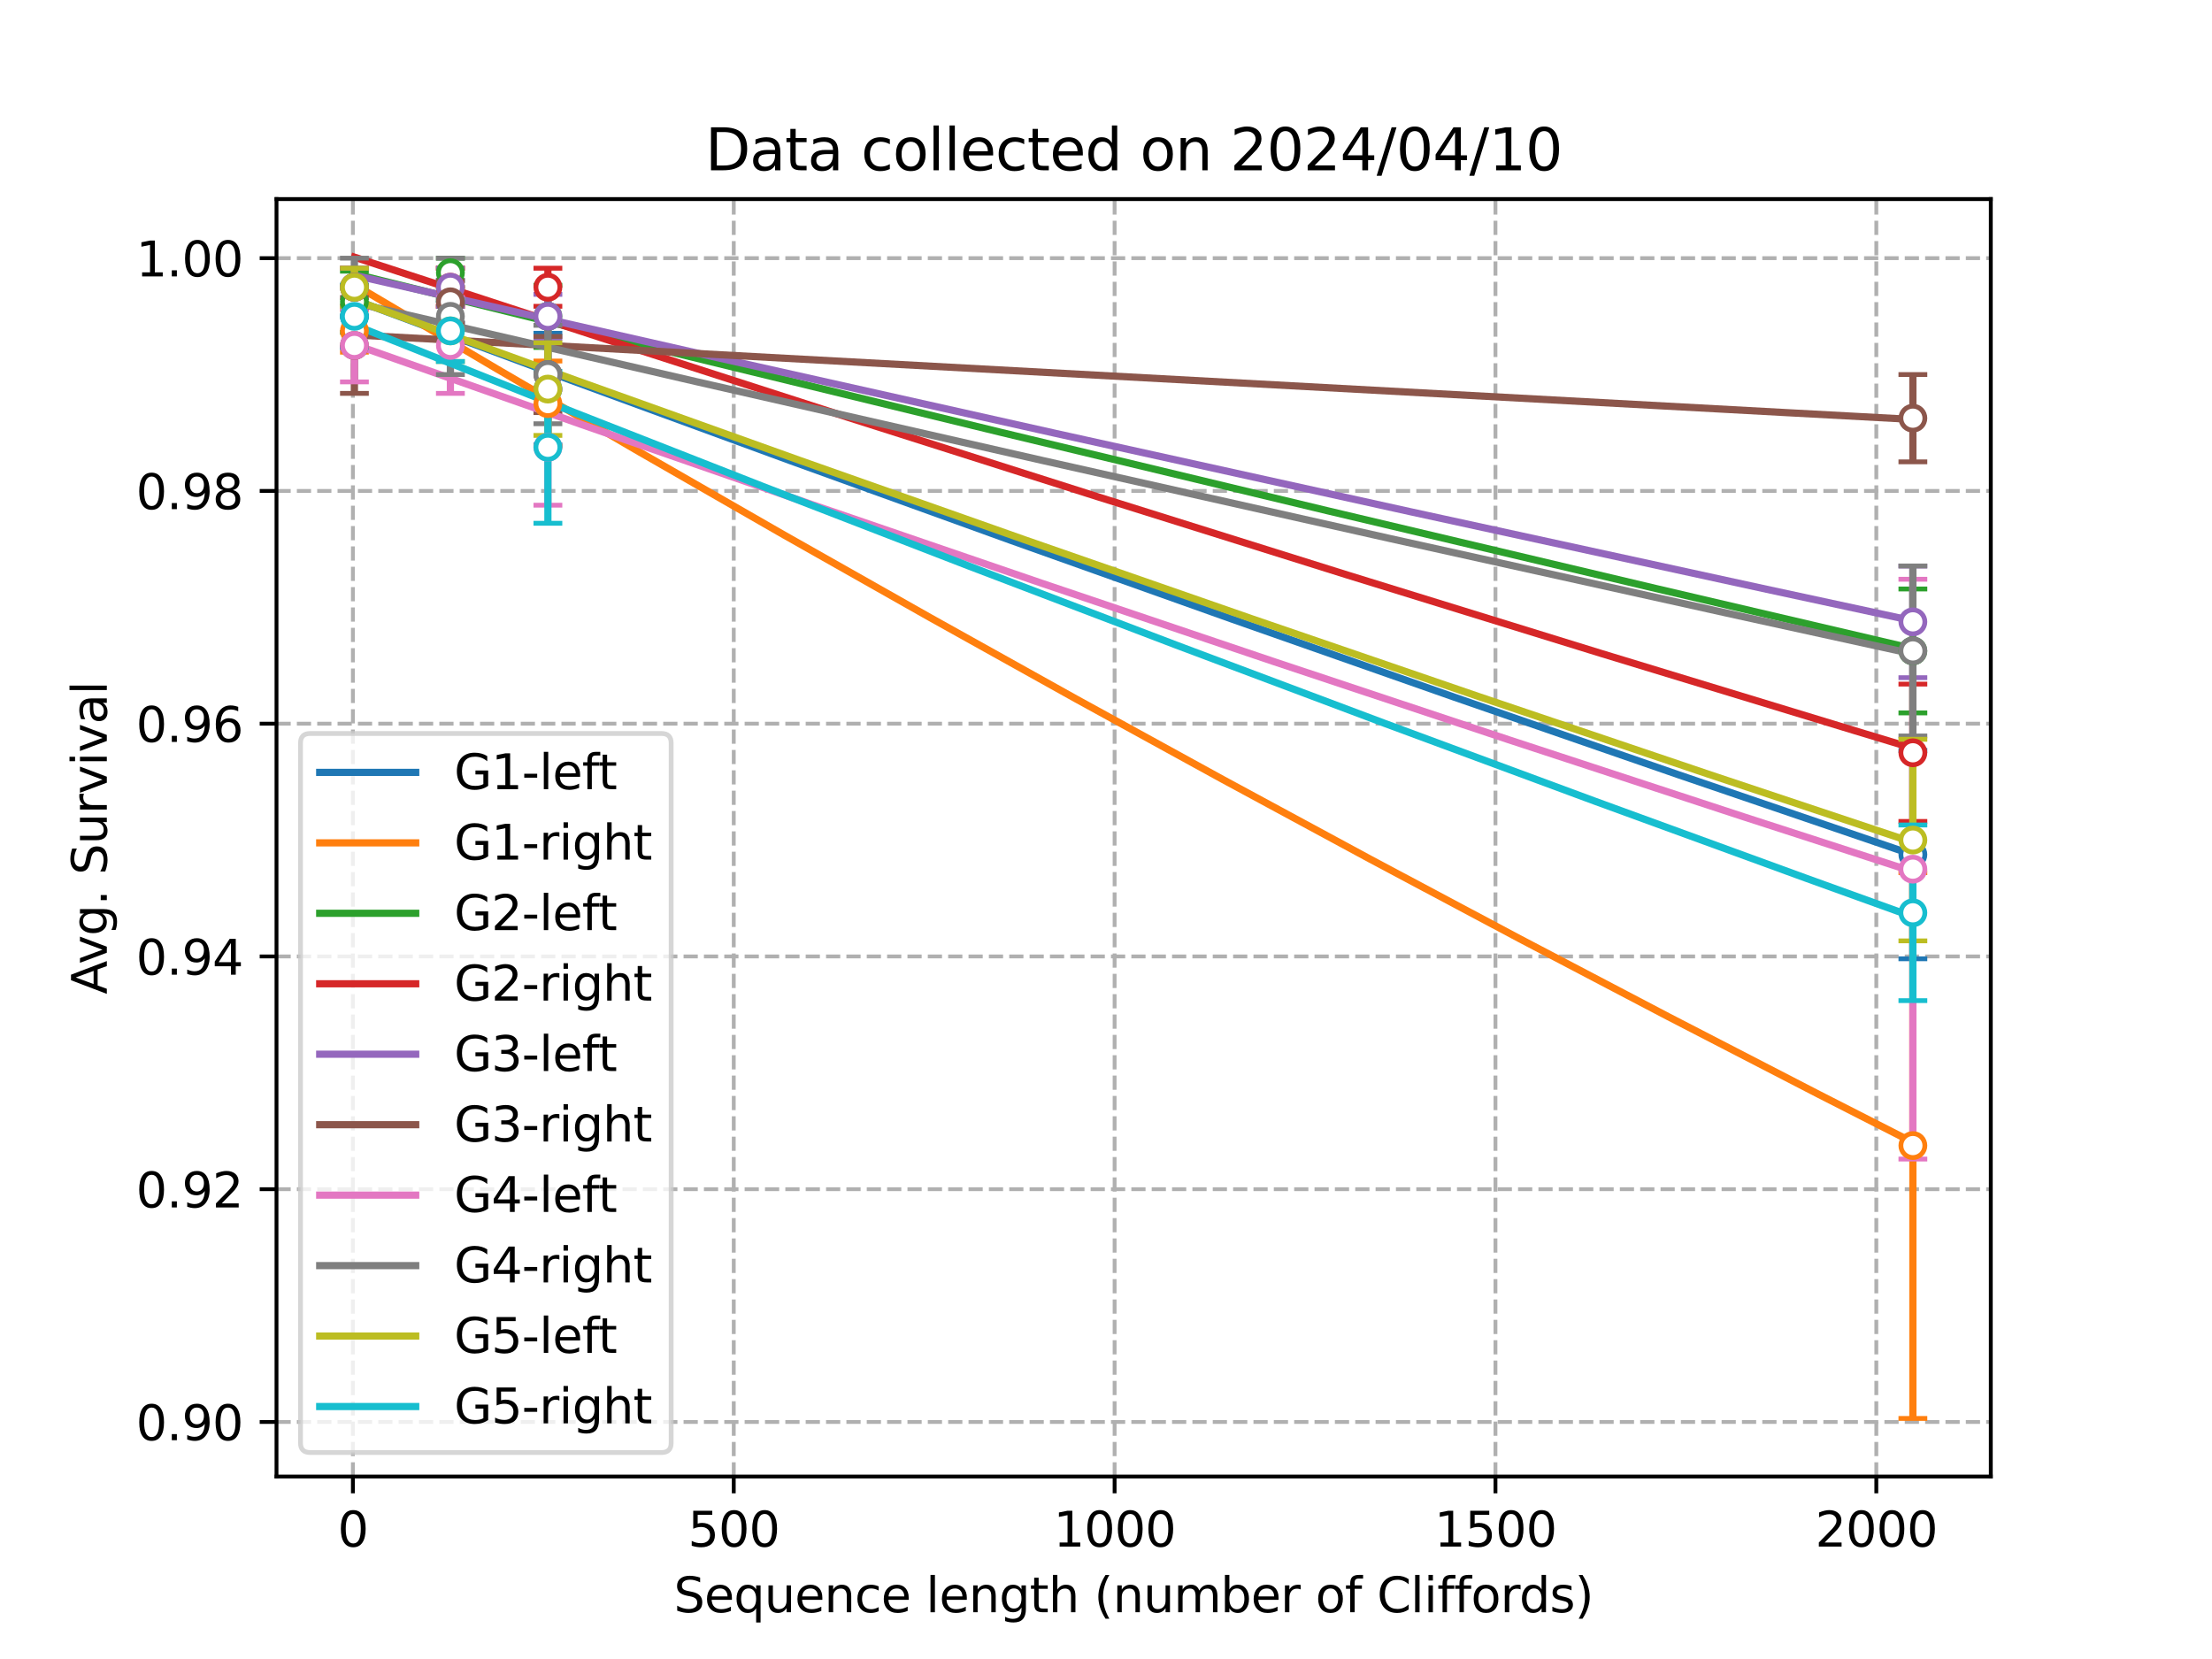 <?xml version="1.0" encoding="utf-8" standalone="no"?>
<!DOCTYPE svg PUBLIC "-//W3C//DTD SVG 1.1//EN"
  "http://www.w3.org/Graphics/SVG/1.1/DTD/svg11.dtd">
<svg xmlns:xlink="http://www.w3.org/1999/xlink" width="460.8pt" height="345.6pt" viewBox="0 0 460.8 345.6" xmlns="http://www.w3.org/2000/svg" version="1.1">
 <defs>
  <style type="text/css">*{stroke-linejoin: round; stroke-linecap: butt}</style>
 </defs>
 <g id="figure_1">
  <g id="patch_1">
   <path d="M 0 345.6 
L 460.8 345.6 
L 460.8 0 
L 0 0 
z
" style="fill: #ffffff"/>
  </g>
  <g id="axes_1">
   <g id="patch_2">
    <path d="M 57.6 307.584 
L 414.72 307.584 
L 414.72 41.472 
L 57.6 41.472 
z
" style="fill: #ffffff"/>
   </g>
   <g id="matplotlib.axis_1">
    <g id="xtick_1">
     <g id="line2d_1">
      <path d="M 73.515 307.584 
L 73.515 41.472 
" clip-path="url(#pba16b2af82)" style="fill: none; stroke-dasharray: 2.96,1.28; stroke-dashoffset: 0; stroke: #b0b0b0; stroke-width: 0.8"/>
     </g>
     <g id="line2d_2">
      <defs>
       <path id="mf25493bf6c" d="M 0 0 
L 0 3.5 
" style="stroke: #000000; stroke-width: 0.8"/>
      </defs>
      <g>
       <use xlink:href="#mf25493bf6c" x="73.515" y="307.584" style="stroke: #000000; stroke-width: 0.8"/>
      </g>
     </g>
     <g id="text_1">
      <!-- 0 -->
      <g transform="translate(70.334 322.182) scale(0.1 -0.1)">
       <defs>
        <path id="DejaVuSans-30" d="M 2034 4250 
Q 1547 4250 1301 3770 
Q 1056 3291 1056 2328 
Q 1056 1369 1301 889 
Q 1547 409 2034 409 
Q 2525 409 2770 889 
Q 3016 1369 3016 2328 
Q 3016 3291 2770 3770 
Q 2525 4250 2034 4250 
z
M 2034 4750 
Q 2819 4750 3233 4129 
Q 3647 3509 3647 2328 
Q 3647 1150 3233 529 
Q 2819 -91 2034 -91 
Q 1250 -91 836 529 
Q 422 1150 422 2328 
Q 422 3509 836 4129 
Q 1250 4750 2034 4750 
z
" transform="scale(0.016)"/>
       </defs>
       <use xlink:href="#DejaVuSans-30"/>
      </g>
     </g>
    </g>
    <g id="xtick_2">
     <g id="line2d_3">
      <path d="M 152.854 307.584 
L 152.854 41.472 
" clip-path="url(#pba16b2af82)" style="fill: none; stroke-dasharray: 2.96,1.28; stroke-dashoffset: 0; stroke: #b0b0b0; stroke-width: 0.8"/>
     </g>
     <g id="line2d_4">
      <g>
       <use xlink:href="#mf25493bf6c" x="152.854" y="307.584" style="stroke: #000000; stroke-width: 0.8"/>
      </g>
     </g>
     <g id="text_2">
      <!-- 500 -->
      <g transform="translate(143.31 322.182) scale(0.1 -0.1)">
       <defs>
        <path id="DejaVuSans-35" d="M 691 4666 
L 3169 4666 
L 3169 4134 
L 1269 4134 
L 1269 2991 
Q 1406 3038 1543 3061 
Q 1681 3084 1819 3084 
Q 2600 3084 3056 2656 
Q 3513 2228 3513 1497 
Q 3513 744 3044 326 
Q 2575 -91 1722 -91 
Q 1428 -91 1123 -41 
Q 819 9 494 109 
L 494 744 
Q 775 591 1075 516 
Q 1375 441 1709 441 
Q 2250 441 2565 725 
Q 2881 1009 2881 1497 
Q 2881 1984 2565 2268 
Q 2250 2553 1709 2553 
Q 1456 2553 1204 2497 
Q 953 2441 691 2322 
L 691 4666 
z
" transform="scale(0.016)"/>
       </defs>
       <use xlink:href="#DejaVuSans-35"/>
       <use xlink:href="#DejaVuSans-30" x="63.623"/>
       <use xlink:href="#DejaVuSans-30" x="127.246"/>
      </g>
     </g>
    </g>
    <g id="xtick_3">
     <g id="line2d_5">
      <path d="M 232.193 307.584 
L 232.193 41.472 
" clip-path="url(#pba16b2af82)" style="fill: none; stroke-dasharray: 2.96,1.28; stroke-dashoffset: 0; stroke: #b0b0b0; stroke-width: 0.8"/>
     </g>
     <g id="line2d_6">
      <g>
       <use xlink:href="#mf25493bf6c" x="232.193" y="307.584" style="stroke: #000000; stroke-width: 0.8"/>
      </g>
     </g>
     <g id="text_3">
      <!-- 1000 -->
      <g transform="translate(219.468 322.182) scale(0.1 -0.1)">
       <defs>
        <path id="DejaVuSans-31" d="M 794 531 
L 1825 531 
L 1825 4091 
L 703 3866 
L 703 4441 
L 1819 4666 
L 2450 4666 
L 2450 531 
L 3481 531 
L 3481 0 
L 794 0 
L 794 531 
z
" transform="scale(0.016)"/>
       </defs>
       <use xlink:href="#DejaVuSans-31"/>
       <use xlink:href="#DejaVuSans-30" x="63.623"/>
       <use xlink:href="#DejaVuSans-30" x="127.246"/>
       <use xlink:href="#DejaVuSans-30" x="190.869"/>
      </g>
     </g>
    </g>
    <g id="xtick_4">
     <g id="line2d_7">
      <path d="M 311.532 307.584 
L 311.532 41.472 
" clip-path="url(#pba16b2af82)" style="fill: none; stroke-dasharray: 2.96,1.28; stroke-dashoffset: 0; stroke: #b0b0b0; stroke-width: 0.8"/>
     </g>
     <g id="line2d_8">
      <g>
       <use xlink:href="#mf25493bf6c" x="311.532" y="307.584" style="stroke: #000000; stroke-width: 0.8"/>
      </g>
     </g>
     <g id="text_4">
      <!-- 1500 -->
      <g transform="translate(298.807 322.182) scale(0.1 -0.1)">
       <use xlink:href="#DejaVuSans-31"/>
       <use xlink:href="#DejaVuSans-35" x="63.623"/>
       <use xlink:href="#DejaVuSans-30" x="127.246"/>
       <use xlink:href="#DejaVuSans-30" x="190.869"/>
      </g>
     </g>
    </g>
    <g id="xtick_5">
     <g id="line2d_9">
      <path d="M 390.871 307.584 
L 390.871 41.472 
" clip-path="url(#pba16b2af82)" style="fill: none; stroke-dasharray: 2.96,1.28; stroke-dashoffset: 0; stroke: #b0b0b0; stroke-width: 0.8"/>
     </g>
     <g id="line2d_10">
      <g>
       <use xlink:href="#mf25493bf6c" x="390.871" y="307.584" style="stroke: #000000; stroke-width: 0.8"/>
      </g>
     </g>
     <g id="text_5">
      <!-- 2000 -->
      <g transform="translate(378.146 322.182) scale(0.1 -0.1)">
       <defs>
        <path id="DejaVuSans-32" d="M 1228 531 
L 3431 531 
L 3431 0 
L 469 0 
L 469 531 
Q 828 903 1448 1529 
Q 2069 2156 2228 2338 
Q 2531 2678 2651 2914 
Q 2772 3150 2772 3378 
Q 2772 3750 2511 3984 
Q 2250 4219 1831 4219 
Q 1534 4219 1204 4116 
Q 875 4013 500 3803 
L 500 4441 
Q 881 4594 1212 4672 
Q 1544 4750 1819 4750 
Q 2544 4750 2975 4387 
Q 3406 4025 3406 3419 
Q 3406 3131 3298 2873 
Q 3191 2616 2906 2266 
Q 2828 2175 2409 1742 
Q 1991 1309 1228 531 
z
" transform="scale(0.016)"/>
       </defs>
       <use xlink:href="#DejaVuSans-32"/>
       <use xlink:href="#DejaVuSans-30" x="63.623"/>
       <use xlink:href="#DejaVuSans-30" x="127.246"/>
       <use xlink:href="#DejaVuSans-30" x="190.869"/>
      </g>
     </g>
    </g>
    <g id="text_6">
     <!-- Sequence length (number of Cliffords) -->
     <g transform="translate(140.37 335.861) scale(0.1 -0.1)">
      <defs>
       <path id="DejaVuSans-53" d="M 3425 4513 
L 3425 3897 
Q 3066 4069 2747 4153 
Q 2428 4238 2131 4238 
Q 1616 4238 1336 4038 
Q 1056 3838 1056 3469 
Q 1056 3159 1242 3001 
Q 1428 2844 1947 2747 
L 2328 2669 
Q 3034 2534 3370 2195 
Q 3706 1856 3706 1288 
Q 3706 609 3251 259 
Q 2797 -91 1919 -91 
Q 1588 -91 1214 -16 
Q 841 59 441 206 
L 441 856 
Q 825 641 1194 531 
Q 1563 422 1919 422 
Q 2459 422 2753 634 
Q 3047 847 3047 1241 
Q 3047 1584 2836 1778 
Q 2625 1972 2144 2069 
L 1759 2144 
Q 1053 2284 737 2584 
Q 422 2884 422 3419 
Q 422 4038 858 4394 
Q 1294 4750 2059 4750 
Q 2388 4750 2728 4690 
Q 3069 4631 3425 4513 
z
" transform="scale(0.016)"/>
       <path id="DejaVuSans-65" d="M 3597 1894 
L 3597 1613 
L 953 1613 
Q 991 1019 1311 708 
Q 1631 397 2203 397 
Q 2534 397 2845 478 
Q 3156 559 3463 722 
L 3463 178 
Q 3153 47 2828 -22 
Q 2503 -91 2169 -91 
Q 1331 -91 842 396 
Q 353 884 353 1716 
Q 353 2575 817 3079 
Q 1281 3584 2069 3584 
Q 2775 3584 3186 3129 
Q 3597 2675 3597 1894 
z
M 3022 2063 
Q 3016 2534 2758 2815 
Q 2500 3097 2075 3097 
Q 1594 3097 1305 2825 
Q 1016 2553 972 2059 
L 3022 2063 
z
" transform="scale(0.016)"/>
       <path id="DejaVuSans-71" d="M 947 1747 
Q 947 1113 1208 752 
Q 1469 391 1925 391 
Q 2381 391 2643 752 
Q 2906 1113 2906 1747 
Q 2906 2381 2643 2742 
Q 2381 3103 1925 3103 
Q 1469 3103 1208 2742 
Q 947 2381 947 1747 
z
M 2906 525 
Q 2725 213 2448 61 
Q 2172 -91 1784 -91 
Q 1150 -91 751 415 
Q 353 922 353 1747 
Q 353 2572 751 3078 
Q 1150 3584 1784 3584 
Q 2172 3584 2448 3432 
Q 2725 3281 2906 2969 
L 2906 3500 
L 3481 3500 
L 3481 -1331 
L 2906 -1331 
L 2906 525 
z
" transform="scale(0.016)"/>
       <path id="DejaVuSans-75" d="M 544 1381 
L 544 3500 
L 1119 3500 
L 1119 1403 
Q 1119 906 1312 657 
Q 1506 409 1894 409 
Q 2359 409 2629 706 
Q 2900 1003 2900 1516 
L 2900 3500 
L 3475 3500 
L 3475 0 
L 2900 0 
L 2900 538 
Q 2691 219 2414 64 
Q 2138 -91 1772 -91 
Q 1169 -91 856 284 
Q 544 659 544 1381 
z
M 1991 3584 
L 1991 3584 
z
" transform="scale(0.016)"/>
       <path id="DejaVuSans-6e" d="M 3513 2113 
L 3513 0 
L 2938 0 
L 2938 2094 
Q 2938 2591 2744 2837 
Q 2550 3084 2163 3084 
Q 1697 3084 1428 2787 
Q 1159 2491 1159 1978 
L 1159 0 
L 581 0 
L 581 3500 
L 1159 3500 
L 1159 2956 
Q 1366 3272 1645 3428 
Q 1925 3584 2291 3584 
Q 2894 3584 3203 3211 
Q 3513 2838 3513 2113 
z
" transform="scale(0.016)"/>
       <path id="DejaVuSans-63" d="M 3122 3366 
L 3122 2828 
Q 2878 2963 2633 3030 
Q 2388 3097 2138 3097 
Q 1578 3097 1268 2742 
Q 959 2388 959 1747 
Q 959 1106 1268 751 
Q 1578 397 2138 397 
Q 2388 397 2633 464 
Q 2878 531 3122 666 
L 3122 134 
Q 2881 22 2623 -34 
Q 2366 -91 2075 -91 
Q 1284 -91 818 406 
Q 353 903 353 1747 
Q 353 2603 823 3093 
Q 1294 3584 2113 3584 
Q 2378 3584 2631 3529 
Q 2884 3475 3122 3366 
z
" transform="scale(0.016)"/>
       <path id="DejaVuSans-20" transform="scale(0.016)"/>
       <path id="DejaVuSans-6c" d="M 603 4863 
L 1178 4863 
L 1178 0 
L 603 0 
L 603 4863 
z
" transform="scale(0.016)"/>
       <path id="DejaVuSans-67" d="M 2906 1791 
Q 2906 2416 2648 2759 
Q 2391 3103 1925 3103 
Q 1463 3103 1205 2759 
Q 947 2416 947 1791 
Q 947 1169 1205 825 
Q 1463 481 1925 481 
Q 2391 481 2648 825 
Q 2906 1169 2906 1791 
z
M 3481 434 
Q 3481 -459 3084 -895 
Q 2688 -1331 1869 -1331 
Q 1566 -1331 1297 -1286 
Q 1028 -1241 775 -1147 
L 775 -588 
Q 1028 -725 1275 -790 
Q 1522 -856 1778 -856 
Q 2344 -856 2625 -561 
Q 2906 -266 2906 331 
L 2906 616 
Q 2728 306 2450 153 
Q 2172 0 1784 0 
Q 1141 0 747 490 
Q 353 981 353 1791 
Q 353 2603 747 3093 
Q 1141 3584 1784 3584 
Q 2172 3584 2450 3431 
Q 2728 3278 2906 2969 
L 2906 3500 
L 3481 3500 
L 3481 434 
z
" transform="scale(0.016)"/>
       <path id="DejaVuSans-74" d="M 1172 4494 
L 1172 3500 
L 2356 3500 
L 2356 3053 
L 1172 3053 
L 1172 1153 
Q 1172 725 1289 603 
Q 1406 481 1766 481 
L 2356 481 
L 2356 0 
L 1766 0 
Q 1100 0 847 248 
Q 594 497 594 1153 
L 594 3053 
L 172 3053 
L 172 3500 
L 594 3500 
L 594 4494 
L 1172 4494 
z
" transform="scale(0.016)"/>
       <path id="DejaVuSans-68" d="M 3513 2113 
L 3513 0 
L 2938 0 
L 2938 2094 
Q 2938 2591 2744 2837 
Q 2550 3084 2163 3084 
Q 1697 3084 1428 2787 
Q 1159 2491 1159 1978 
L 1159 0 
L 581 0 
L 581 4863 
L 1159 4863 
L 1159 2956 
Q 1366 3272 1645 3428 
Q 1925 3584 2291 3584 
Q 2894 3584 3203 3211 
Q 3513 2838 3513 2113 
z
" transform="scale(0.016)"/>
       <path id="DejaVuSans-28" d="M 1984 4856 
Q 1566 4138 1362 3434 
Q 1159 2731 1159 2009 
Q 1159 1288 1364 580 
Q 1569 -128 1984 -844 
L 1484 -844 
Q 1016 -109 783 600 
Q 550 1309 550 2009 
Q 550 2706 781 3412 
Q 1013 4119 1484 4856 
L 1984 4856 
z
" transform="scale(0.016)"/>
       <path id="DejaVuSans-6d" d="M 3328 2828 
Q 3544 3216 3844 3400 
Q 4144 3584 4550 3584 
Q 5097 3584 5394 3201 
Q 5691 2819 5691 2113 
L 5691 0 
L 5113 0 
L 5113 2094 
Q 5113 2597 4934 2840 
Q 4756 3084 4391 3084 
Q 3944 3084 3684 2787 
Q 3425 2491 3425 1978 
L 3425 0 
L 2847 0 
L 2847 2094 
Q 2847 2600 2669 2842 
Q 2491 3084 2119 3084 
Q 1678 3084 1418 2786 
Q 1159 2488 1159 1978 
L 1159 0 
L 581 0 
L 581 3500 
L 1159 3500 
L 1159 2956 
Q 1356 3278 1631 3431 
Q 1906 3584 2284 3584 
Q 2666 3584 2933 3390 
Q 3200 3197 3328 2828 
z
" transform="scale(0.016)"/>
       <path id="DejaVuSans-62" d="M 3116 1747 
Q 3116 2381 2855 2742 
Q 2594 3103 2138 3103 
Q 1681 3103 1420 2742 
Q 1159 2381 1159 1747 
Q 1159 1113 1420 752 
Q 1681 391 2138 391 
Q 2594 391 2855 752 
Q 3116 1113 3116 1747 
z
M 1159 2969 
Q 1341 3281 1617 3432 
Q 1894 3584 2278 3584 
Q 2916 3584 3314 3078 
Q 3713 2572 3713 1747 
Q 3713 922 3314 415 
Q 2916 -91 2278 -91 
Q 1894 -91 1617 61 
Q 1341 213 1159 525 
L 1159 0 
L 581 0 
L 581 4863 
L 1159 4863 
L 1159 2969 
z
" transform="scale(0.016)"/>
       <path id="DejaVuSans-72" d="M 2631 2963 
Q 2534 3019 2420 3045 
Q 2306 3072 2169 3072 
Q 1681 3072 1420 2755 
Q 1159 2438 1159 1844 
L 1159 0 
L 581 0 
L 581 3500 
L 1159 3500 
L 1159 2956 
Q 1341 3275 1631 3429 
Q 1922 3584 2338 3584 
Q 2397 3584 2469 3576 
Q 2541 3569 2628 3553 
L 2631 2963 
z
" transform="scale(0.016)"/>
       <path id="DejaVuSans-6f" d="M 1959 3097 
Q 1497 3097 1228 2736 
Q 959 2375 959 1747 
Q 959 1119 1226 758 
Q 1494 397 1959 397 
Q 2419 397 2687 759 
Q 2956 1122 2956 1747 
Q 2956 2369 2687 2733 
Q 2419 3097 1959 3097 
z
M 1959 3584 
Q 2709 3584 3137 3096 
Q 3566 2609 3566 1747 
Q 3566 888 3137 398 
Q 2709 -91 1959 -91 
Q 1206 -91 779 398 
Q 353 888 353 1747 
Q 353 2609 779 3096 
Q 1206 3584 1959 3584 
z
" transform="scale(0.016)"/>
       <path id="DejaVuSans-66" d="M 2375 4863 
L 2375 4384 
L 1825 4384 
Q 1516 4384 1395 4259 
Q 1275 4134 1275 3809 
L 1275 3500 
L 2222 3500 
L 2222 3053 
L 1275 3053 
L 1275 0 
L 697 0 
L 697 3053 
L 147 3053 
L 147 3500 
L 697 3500 
L 697 3744 
Q 697 4328 969 4595 
Q 1241 4863 1831 4863 
L 2375 4863 
z
" transform="scale(0.016)"/>
       <path id="DejaVuSans-43" d="M 4122 4306 
L 4122 3641 
Q 3803 3938 3442 4084 
Q 3081 4231 2675 4231 
Q 1875 4231 1450 3742 
Q 1025 3253 1025 2328 
Q 1025 1406 1450 917 
Q 1875 428 2675 428 
Q 3081 428 3442 575 
Q 3803 722 4122 1019 
L 4122 359 
Q 3791 134 3420 21 
Q 3050 -91 2638 -91 
Q 1578 -91 968 557 
Q 359 1206 359 2328 
Q 359 3453 968 4101 
Q 1578 4750 2638 4750 
Q 3056 4750 3426 4639 
Q 3797 4528 4122 4306 
z
" transform="scale(0.016)"/>
       <path id="DejaVuSans-69" d="M 603 3500 
L 1178 3500 
L 1178 0 
L 603 0 
L 603 3500 
z
M 603 4863 
L 1178 4863 
L 1178 4134 
L 603 4134 
L 603 4863 
z
" transform="scale(0.016)"/>
       <path id="DejaVuSans-64" d="M 2906 2969 
L 2906 4863 
L 3481 4863 
L 3481 0 
L 2906 0 
L 2906 525 
Q 2725 213 2448 61 
Q 2172 -91 1784 -91 
Q 1150 -91 751 415 
Q 353 922 353 1747 
Q 353 2572 751 3078 
Q 1150 3584 1784 3584 
Q 2172 3584 2448 3432 
Q 2725 3281 2906 2969 
z
M 947 1747 
Q 947 1113 1208 752 
Q 1469 391 1925 391 
Q 2381 391 2643 752 
Q 2906 1113 2906 1747 
Q 2906 2381 2643 2742 
Q 2381 3103 1925 3103 
Q 1469 3103 1208 2742 
Q 947 2381 947 1747 
z
" transform="scale(0.016)"/>
       <path id="DejaVuSans-73" d="M 2834 3397 
L 2834 2853 
Q 2591 2978 2328 3040 
Q 2066 3103 1784 3103 
Q 1356 3103 1142 2972 
Q 928 2841 928 2578 
Q 928 2378 1081 2264 
Q 1234 2150 1697 2047 
L 1894 2003 
Q 2506 1872 2764 1633 
Q 3022 1394 3022 966 
Q 3022 478 2636 193 
Q 2250 -91 1575 -91 
Q 1294 -91 989 -36 
Q 684 19 347 128 
L 347 722 
Q 666 556 975 473 
Q 1284 391 1588 391 
Q 1994 391 2212 530 
Q 2431 669 2431 922 
Q 2431 1156 2273 1281 
Q 2116 1406 1581 1522 
L 1381 1569 
Q 847 1681 609 1914 
Q 372 2147 372 2553 
Q 372 3047 722 3315 
Q 1072 3584 1716 3584 
Q 2034 3584 2315 3537 
Q 2597 3491 2834 3397 
z
" transform="scale(0.016)"/>
       <path id="DejaVuSans-29" d="M 513 4856 
L 1013 4856 
Q 1481 4119 1714 3412 
Q 1947 2706 1947 2009 
Q 1947 1309 1714 600 
Q 1481 -109 1013 -844 
L 513 -844 
Q 928 -128 1133 580 
Q 1338 1288 1338 2009 
Q 1338 2731 1133 3434 
Q 928 4138 513 4856 
z
" transform="scale(0.016)"/>
      </defs>
      <use xlink:href="#DejaVuSans-53"/>
      <use xlink:href="#DejaVuSans-65" x="63.477"/>
      <use xlink:href="#DejaVuSans-71" x="125"/>
      <use xlink:href="#DejaVuSans-75" x="188.477"/>
      <use xlink:href="#DejaVuSans-65" x="251.855"/>
      <use xlink:href="#DejaVuSans-6e" x="313.379"/>
      <use xlink:href="#DejaVuSans-63" x="376.758"/>
      <use xlink:href="#DejaVuSans-65" x="431.738"/>
      <use xlink:href="#DejaVuSans-20" x="493.262"/>
      <use xlink:href="#DejaVuSans-6c" x="525.049"/>
      <use xlink:href="#DejaVuSans-65" x="552.832"/>
      <use xlink:href="#DejaVuSans-6e" x="614.355"/>
      <use xlink:href="#DejaVuSans-67" x="677.734"/>
      <use xlink:href="#DejaVuSans-74" x="741.211"/>
      <use xlink:href="#DejaVuSans-68" x="780.42"/>
      <use xlink:href="#DejaVuSans-20" x="843.799"/>
      <use xlink:href="#DejaVuSans-28" x="875.586"/>
      <use xlink:href="#DejaVuSans-6e" x="914.6"/>
      <use xlink:href="#DejaVuSans-75" x="977.979"/>
      <use xlink:href="#DejaVuSans-6d" x="1041.357"/>
      <use xlink:href="#DejaVuSans-62" x="1138.77"/>
      <use xlink:href="#DejaVuSans-65" x="1202.246"/>
      <use xlink:href="#DejaVuSans-72" x="1263.77"/>
      <use xlink:href="#DejaVuSans-20" x="1304.883"/>
      <use xlink:href="#DejaVuSans-6f" x="1336.67"/>
      <use xlink:href="#DejaVuSans-66" x="1397.852"/>
      <use xlink:href="#DejaVuSans-20" x="1433.057"/>
      <use xlink:href="#DejaVuSans-43" x="1464.844"/>
      <use xlink:href="#DejaVuSans-6c" x="1534.668"/>
      <use xlink:href="#DejaVuSans-69" x="1562.451"/>
      <use xlink:href="#DejaVuSans-66" x="1590.234"/>
      <use xlink:href="#DejaVuSans-66" x="1625.439"/>
      <use xlink:href="#DejaVuSans-6f" x="1660.645"/>
      <use xlink:href="#DejaVuSans-72" x="1721.826"/>
      <use xlink:href="#DejaVuSans-64" x="1761.189"/>
      <use xlink:href="#DejaVuSans-73" x="1824.666"/>
      <use xlink:href="#DejaVuSans-29" x="1876.766"/>
     </g>
    </g>
   </g>
   <g id="matplotlib.axis_2">
    <g id="ytick_1">
     <g id="line2d_11">
      <path d="M 57.6 296.222 
L 414.72 296.222 
" clip-path="url(#pba16b2af82)" style="fill: none; stroke-dasharray: 2.96,1.28; stroke-dashoffset: 0; stroke: #b0b0b0; stroke-width: 0.8"/>
     </g>
     <g id="line2d_12">
      <defs>
       <path id="m0994c61a95" d="M 0 0 
L -3.5 0 
" style="stroke: #000000; stroke-width: 0.8"/>
      </defs>
      <g>
       <use xlink:href="#m0994c61a95" x="57.6" y="296.222" style="stroke: #000000; stroke-width: 0.8"/>
      </g>
     </g>
     <g id="text_7">
      <!-- 0.90 -->
      <g transform="translate(28.334 300.021) scale(0.1 -0.1)">
       <defs>
        <path id="DejaVuSans-2e" d="M 684 794 
L 1344 794 
L 1344 0 
L 684 0 
L 684 794 
z
" transform="scale(0.016)"/>
        <path id="DejaVuSans-39" d="M 703 97 
L 703 672 
Q 941 559 1184 500 
Q 1428 441 1663 441 
Q 2288 441 2617 861 
Q 2947 1281 2994 2138 
Q 2813 1869 2534 1725 
Q 2256 1581 1919 1581 
Q 1219 1581 811 2004 
Q 403 2428 403 3163 
Q 403 3881 828 4315 
Q 1253 4750 1959 4750 
Q 2769 4750 3195 4129 
Q 3622 3509 3622 2328 
Q 3622 1225 3098 567 
Q 2575 -91 1691 -91 
Q 1453 -91 1209 -44 
Q 966 3 703 97 
z
M 1959 2075 
Q 2384 2075 2632 2365 
Q 2881 2656 2881 3163 
Q 2881 3666 2632 3958 
Q 2384 4250 1959 4250 
Q 1534 4250 1286 3958 
Q 1038 3666 1038 3163 
Q 1038 2656 1286 2365 
Q 1534 2075 1959 2075 
z
" transform="scale(0.016)"/>
       </defs>
       <use xlink:href="#DejaVuSans-30"/>
       <use xlink:href="#DejaVuSans-2e" x="63.623"/>
       <use xlink:href="#DejaVuSans-39" x="95.41"/>
       <use xlink:href="#DejaVuSans-30" x="159.033"/>
      </g>
     </g>
    </g>
    <g id="ytick_2">
     <g id="line2d_13">
      <path d="M 57.6 247.733 
L 414.72 247.733 
" clip-path="url(#pba16b2af82)" style="fill: none; stroke-dasharray: 2.96,1.28; stroke-dashoffset: 0; stroke: #b0b0b0; stroke-width: 0.8"/>
     </g>
     <g id="line2d_14">
      <g>
       <use xlink:href="#m0994c61a95" x="57.6" y="247.733" style="stroke: #000000; stroke-width: 0.8"/>
      </g>
     </g>
     <g id="text_8">
      <!-- 0.92 -->
      <g transform="translate(28.334 251.532) scale(0.1 -0.1)">
       <use xlink:href="#DejaVuSans-30"/>
       <use xlink:href="#DejaVuSans-2e" x="63.623"/>
       <use xlink:href="#DejaVuSans-39" x="95.41"/>
       <use xlink:href="#DejaVuSans-32" x="159.033"/>
      </g>
     </g>
    </g>
    <g id="ytick_3">
     <g id="line2d_15">
      <path d="M 57.6 199.244 
L 414.72 199.244 
" clip-path="url(#pba16b2af82)" style="fill: none; stroke-dasharray: 2.96,1.28; stroke-dashoffset: 0; stroke: #b0b0b0; stroke-width: 0.8"/>
     </g>
     <g id="line2d_16">
      <g>
       <use xlink:href="#m0994c61a95" x="57.6" y="199.244" style="stroke: #000000; stroke-width: 0.8"/>
      </g>
     </g>
     <g id="text_9">
      <!-- 0.94 -->
      <g transform="translate(28.334 203.044) scale(0.1 -0.1)">
       <defs>
        <path id="DejaVuSans-34" d="M 2419 4116 
L 825 1625 
L 2419 1625 
L 2419 4116 
z
M 2253 4666 
L 3047 4666 
L 3047 1625 
L 3713 1625 
L 3713 1100 
L 3047 1100 
L 3047 0 
L 2419 0 
L 2419 1100 
L 313 1100 
L 313 1709 
L 2253 4666 
z
" transform="scale(0.016)"/>
       </defs>
       <use xlink:href="#DejaVuSans-30"/>
       <use xlink:href="#DejaVuSans-2e" x="63.623"/>
       <use xlink:href="#DejaVuSans-39" x="95.41"/>
       <use xlink:href="#DejaVuSans-34" x="159.033"/>
      </g>
     </g>
    </g>
    <g id="ytick_4">
     <g id="line2d_17">
      <path d="M 57.6 150.756 
L 414.72 150.756 
" clip-path="url(#pba16b2af82)" style="fill: none; stroke-dasharray: 2.96,1.28; stroke-dashoffset: 0; stroke: #b0b0b0; stroke-width: 0.8"/>
     </g>
     <g id="line2d_18">
      <g>
       <use xlink:href="#m0994c61a95" x="57.6" y="150.756" style="stroke: #000000; stroke-width: 0.8"/>
      </g>
     </g>
     <g id="text_10">
      <!-- 0.96 -->
      <g transform="translate(28.334 154.555) scale(0.1 -0.1)">
       <defs>
        <path id="DejaVuSans-36" d="M 2113 2584 
Q 1688 2584 1439 2293 
Q 1191 2003 1191 1497 
Q 1191 994 1439 701 
Q 1688 409 2113 409 
Q 2538 409 2786 701 
Q 3034 994 3034 1497 
Q 3034 2003 2786 2293 
Q 2538 2584 2113 2584 
z
M 3366 4563 
L 3366 3988 
Q 3128 4100 2886 4159 
Q 2644 4219 2406 4219 
Q 1781 4219 1451 3797 
Q 1122 3375 1075 2522 
Q 1259 2794 1537 2939 
Q 1816 3084 2150 3084 
Q 2853 3084 3261 2657 
Q 3669 2231 3669 1497 
Q 3669 778 3244 343 
Q 2819 -91 2113 -91 
Q 1303 -91 875 529 
Q 447 1150 447 2328 
Q 447 3434 972 4092 
Q 1497 4750 2381 4750 
Q 2619 4750 2861 4703 
Q 3103 4656 3366 4563 
z
" transform="scale(0.016)"/>
       </defs>
       <use xlink:href="#DejaVuSans-30"/>
       <use xlink:href="#DejaVuSans-2e" x="63.623"/>
       <use xlink:href="#DejaVuSans-39" x="95.41"/>
       <use xlink:href="#DejaVuSans-36" x="159.033"/>
      </g>
     </g>
    </g>
    <g id="ytick_5">
     <g id="line2d_19">
      <path d="M 57.6 102.267 
L 414.72 102.267 
" clip-path="url(#pba16b2af82)" style="fill: none; stroke-dasharray: 2.96,1.28; stroke-dashoffset: 0; stroke: #b0b0b0; stroke-width: 0.8"/>
     </g>
     <g id="line2d_20">
      <g>
       <use xlink:href="#m0994c61a95" x="57.6" y="102.267" style="stroke: #000000; stroke-width: 0.8"/>
      </g>
     </g>
     <g id="text_11">
      <!-- 0.98 -->
      <g transform="translate(28.334 106.066) scale(0.1 -0.1)">
       <defs>
        <path id="DejaVuSans-38" d="M 2034 2216 
Q 1584 2216 1326 1975 
Q 1069 1734 1069 1313 
Q 1069 891 1326 650 
Q 1584 409 2034 409 
Q 2484 409 2743 651 
Q 3003 894 3003 1313 
Q 3003 1734 2745 1975 
Q 2488 2216 2034 2216 
z
M 1403 2484 
Q 997 2584 770 2862 
Q 544 3141 544 3541 
Q 544 4100 942 4425 
Q 1341 4750 2034 4750 
Q 2731 4750 3128 4425 
Q 3525 4100 3525 3541 
Q 3525 3141 3298 2862 
Q 3072 2584 2669 2484 
Q 3125 2378 3379 2068 
Q 3634 1759 3634 1313 
Q 3634 634 3220 271 
Q 2806 -91 2034 -91 
Q 1263 -91 848 271 
Q 434 634 434 1313 
Q 434 1759 690 2068 
Q 947 2378 1403 2484 
z
M 1172 3481 
Q 1172 3119 1398 2916 
Q 1625 2713 2034 2713 
Q 2441 2713 2670 2916 
Q 2900 3119 2900 3481 
Q 2900 3844 2670 4047 
Q 2441 4250 2034 4250 
Q 1625 4250 1398 4047 
Q 1172 3844 1172 3481 
z
" transform="scale(0.016)"/>
       </defs>
       <use xlink:href="#DejaVuSans-30"/>
       <use xlink:href="#DejaVuSans-2e" x="63.623"/>
       <use xlink:href="#DejaVuSans-39" x="95.41"/>
       <use xlink:href="#DejaVuSans-38" x="159.033"/>
      </g>
     </g>
    </g>
    <g id="ytick_6">
     <g id="line2d_21">
      <path d="M 57.6 53.778 
L 414.72 53.778 
" clip-path="url(#pba16b2af82)" style="fill: none; stroke-dasharray: 2.96,1.28; stroke-dashoffset: 0; stroke: #b0b0b0; stroke-width: 0.8"/>
     </g>
     <g id="line2d_22">
      <g>
       <use xlink:href="#m0994c61a95" x="57.6" y="53.778" style="stroke: #000000; stroke-width: 0.8"/>
      </g>
     </g>
     <g id="text_12">
      <!-- 1.00 -->
      <g transform="translate(28.334 57.578) scale(0.1 -0.1)">
       <use xlink:href="#DejaVuSans-31"/>
       <use xlink:href="#DejaVuSans-2e" x="63.623"/>
       <use xlink:href="#DejaVuSans-30" x="95.41"/>
       <use xlink:href="#DejaVuSans-30" x="159.033"/>
      </g>
     </g>
    </g>
    <g id="text_13">
     <!-- Avg. Survival -->
     <g transform="translate(22.255 207.126) rotate(-90) scale(0.1 -0.1)">
      <defs>
       <path id="DejaVuSans-41" d="M 2188 4044 
L 1331 1722 
L 3047 1722 
L 2188 4044 
z
M 1831 4666 
L 2547 4666 
L 4325 0 
L 3669 0 
L 3244 1197 
L 1141 1197 
L 716 0 
L 50 0 
L 1831 4666 
z
" transform="scale(0.016)"/>
       <path id="DejaVuSans-76" d="M 191 3500 
L 800 3500 
L 1894 563 
L 2988 3500 
L 3597 3500 
L 2284 0 
L 1503 0 
L 191 3500 
z
" transform="scale(0.016)"/>
       <path id="DejaVuSans-61" d="M 2194 1759 
Q 1497 1759 1228 1600 
Q 959 1441 959 1056 
Q 959 750 1161 570 
Q 1363 391 1709 391 
Q 2188 391 2477 730 
Q 2766 1069 2766 1631 
L 2766 1759 
L 2194 1759 
z
M 3341 1997 
L 3341 0 
L 2766 0 
L 2766 531 
Q 2569 213 2275 61 
Q 1981 -91 1556 -91 
Q 1019 -91 701 211 
Q 384 513 384 1019 
Q 384 1609 779 1909 
Q 1175 2209 1959 2209 
L 2766 2209 
L 2766 2266 
Q 2766 2663 2505 2880 
Q 2244 3097 1772 3097 
Q 1472 3097 1187 3025 
Q 903 2953 641 2809 
L 641 3341 
Q 956 3463 1253 3523 
Q 1550 3584 1831 3584 
Q 2591 3584 2966 3190 
Q 3341 2797 3341 1997 
z
" transform="scale(0.016)"/>
      </defs>
      <use xlink:href="#DejaVuSans-41"/>
      <use xlink:href="#DejaVuSans-76" x="62.533"/>
      <use xlink:href="#DejaVuSans-67" x="121.713"/>
      <use xlink:href="#DejaVuSans-2e" x="185.189"/>
      <use xlink:href="#DejaVuSans-20" x="216.977"/>
      <use xlink:href="#DejaVuSans-53" x="248.764"/>
      <use xlink:href="#DejaVuSans-75" x="312.24"/>
      <use xlink:href="#DejaVuSans-72" x="375.619"/>
      <use xlink:href="#DejaVuSans-76" x="416.732"/>
      <use xlink:href="#DejaVuSans-69" x="475.912"/>
      <use xlink:href="#DejaVuSans-76" x="503.695"/>
      <use xlink:href="#DejaVuSans-61" x="562.875"/>
      <use xlink:href="#DejaVuSans-6c" x="624.154"/>
     </g>
    </g>
   </g>
   <g id="line2d_23">
    <path d="M 73.833 62.453 
L 119.056 79.262 
L 164.596 95.952 
L 210.454 112.521 
L 256.629 128.968 
L 302.963 145.236 
L 349.615 161.38 
L 396.583 177.399 
L 398.487 178.043 
L 398.487 178.043 
" clip-path="url(#pba16b2af82)" style="fill: none; stroke: #1f77b4; stroke-width: 1.5; stroke-linecap: square"/>
   </g>
   <g id="LineCollection_1">
    <path d="M 73.833 72.38 
L 73.833 59.421 
" clip-path="url(#pba16b2af82)" style="fill: none; stroke: #1f77b4; stroke-width: 1.5"/>
   </g>
   <g id="line2d_24">
    <defs>
     <path id="m383b559b2c" d="M 3 0 
L -3 -0 
" style="stroke: #1f77b4"/>
    </defs>
    <g clip-path="url(#pba16b2af82)">
     <use xlink:href="#m383b559b2c" x="73.833" y="72.38" style="fill: #1f77b4; stroke: #1f77b4"/>
    </g>
   </g>
   <g id="line2d_25">
    <g clip-path="url(#pba16b2af82)">
     <use xlink:href="#m383b559b2c" x="73.833" y="59.421" style="fill: #1f77b4; stroke: #1f77b4"/>
    </g>
   </g>
   <g id="LineCollection_2">
    <path d="M 93.826 67.306 
L 93.826 58.434 
" clip-path="url(#pba16b2af82)" style="fill: none; stroke: #1f77b4; stroke-width: 1.5"/>
   </g>
   <g id="line2d_26">
    <g clip-path="url(#pba16b2af82)">
     <use xlink:href="#m383b559b2c" x="93.826" y="67.306" style="fill: #1f77b4; stroke: #1f77b4"/>
    </g>
   </g>
   <g id="line2d_27">
    <g clip-path="url(#pba16b2af82)">
     <use xlink:href="#m383b559b2c" x="93.826" y="58.434" style="fill: #1f77b4; stroke: #1f77b4"/>
    </g>
   </g>
   <g id="LineCollection_3">
    <path d="M 114.137 92.678 
L 114.137 69.428 
" clip-path="url(#pba16b2af82)" style="fill: none; stroke: #1f77b4; stroke-width: 1.5"/>
   </g>
   <g id="line2d_28">
    <g clip-path="url(#pba16b2af82)">
     <use xlink:href="#m383b559b2c" x="114.137" y="92.678" style="fill: #1f77b4; stroke: #1f77b4"/>
    </g>
   </g>
   <g id="line2d_29">
    <g clip-path="url(#pba16b2af82)">
     <use xlink:href="#m383b559b2c" x="114.137" y="69.428" style="fill: #1f77b4; stroke: #1f77b4"/>
    </g>
   </g>
   <g id="LineCollection_4">
    <path d="M 398.487 199.734 
L 398.487 156.328 
" clip-path="url(#pba16b2af82)" style="fill: none; stroke: #1f77b4; stroke-width: 1.5"/>
   </g>
   <g id="line2d_30">
    <g clip-path="url(#pba16b2af82)">
     <use xlink:href="#m383b559b2c" x="398.487" y="199.734" style="fill: #1f77b4; stroke: #1f77b4"/>
    </g>
   </g>
   <g id="line2d_31">
    <g clip-path="url(#pba16b2af82)">
     <use xlink:href="#m383b559b2c" x="398.487" y="156.328" style="fill: #1f77b4; stroke: #1f77b4"/>
    </g>
   </g>
   <g id="line2d_32">
    <path d="M 73.833 59.297 
L 103.505 76.843 
L 133.337 94.225 
L 163.327 111.444 
L 193.634 128.588 
L 224.1 145.565 
L 254.725 162.375 
L 285.509 179.018 
L 316.451 195.494 
L 347.552 211.803 
L 378.811 227.944 
L 398.487 237.977 
L 398.487 237.977 
" clip-path="url(#pba16b2af82)" style="fill: none; stroke: #ff7f0e; stroke-width: 1.5; stroke-linecap: square"/>
   </g>
   <g id="LineCollection_5">
    <path d="M 73.833 73.367 
L 73.833 64.495 
" clip-path="url(#pba16b2af82)" style="fill: none; stroke: #ff7f0e; stroke-width: 1.5"/>
   </g>
   <g id="line2d_33">
    <defs>
     <path id="mb2e9d91fc9" d="M 3 0 
L -3 -0 
" style="stroke: #ff7f0e"/>
    </defs>
    <g clip-path="url(#pba16b2af82)">
     <use xlink:href="#mb2e9d91fc9" x="73.833" y="73.367" style="fill: #ff7f0e; stroke: #ff7f0e"/>
    </g>
   </g>
   <g id="line2d_34">
    <g clip-path="url(#pba16b2af82)">
     <use xlink:href="#mb2e9d91fc9" x="73.833" y="64.495" style="fill: #ff7f0e; stroke: #ff7f0e"/>
    </g>
   </g>
   <g id="LineCollection_6">
    <path d="M 93.826 63.807 
L 93.826 55.872 
" clip-path="url(#pba16b2af82)" style="fill: none; stroke: #ff7f0e; stroke-width: 1.5"/>
   </g>
   <g id="line2d_35">
    <g clip-path="url(#pba16b2af82)">
     <use xlink:href="#mb2e9d91fc9" x="93.826" y="63.807" style="fill: #ff7f0e; stroke: #ff7f0e"/>
    </g>
   </g>
   <g id="line2d_36">
    <g clip-path="url(#pba16b2af82)">
     <use xlink:href="#mb2e9d91fc9" x="93.826" y="55.872" style="fill: #ff7f0e; stroke: #ff7f0e"/>
    </g>
   </g>
   <g id="LineCollection_7">
    <path d="M 114.137 92.956 
L 114.137 75.211 
" clip-path="url(#pba16b2af82)" style="fill: none; stroke: #ff7f0e; stroke-width: 1.5"/>
   </g>
   <g id="line2d_37">
    <g clip-path="url(#pba16b2af82)">
     <use xlink:href="#mb2e9d91fc9" x="114.137" y="92.956" style="fill: #ff7f0e; stroke: #ff7f0e"/>
    </g>
   </g>
   <g id="line2d_38">
    <g clip-path="url(#pba16b2af82)">
     <use xlink:href="#mb2e9d91fc9" x="114.137" y="75.211" style="fill: #ff7f0e; stroke: #ff7f0e"/>
    </g>
   </g>
   <g id="LineCollection_8">
    <path d="M 398.487 295.488 
L 398.487 181.795 
" clip-path="url(#pba16b2af82)" style="fill: none; stroke: #ff7f0e; stroke-width: 1.5"/>
   </g>
   <g id="line2d_39">
    <g clip-path="url(#pba16b2af82)">
     <use xlink:href="#mb2e9d91fc9" x="398.487" y="295.488" style="fill: #ff7f0e; stroke: #ff7f0e"/>
    </g>
   </g>
   <g id="line2d_40">
    <g clip-path="url(#pba16b2af82)">
     <use xlink:href="#mb2e9d91fc9" x="398.487" y="181.795" style="fill: #ff7f0e; stroke: #ff7f0e"/>
    </g>
   </g>
   <g id="line2d_41">
    <path d="M 73.833 57.043 
L 140.953 73.614 
L 208.55 90.073 
L 276.464 106.381 
L 344.854 122.575 
L 398.487 135.116 
L 398.487 135.116 
" clip-path="url(#pba16b2af82)" style="fill: none; stroke: #2ca02c; stroke-width: 1.5; stroke-linecap: square"/>
   </g>
   <g id="LineCollection_9">
    <path d="M 73.833 69.248 
L 73.833 56.493 
" clip-path="url(#pba16b2af82)" style="fill: none; stroke: #2ca02c; stroke-width: 1.5"/>
   </g>
   <g id="line2d_42">
    <defs>
     <path id="m627d3660cf" d="M 3 0 
L -3 -0 
" style="stroke: #2ca02c"/>
    </defs>
    <g clip-path="url(#pba16b2af82)">
     <use xlink:href="#m627d3660cf" x="73.833" y="69.248" style="fill: #2ca02c; stroke: #2ca02c"/>
    </g>
   </g>
   <g id="line2d_43">
    <g clip-path="url(#pba16b2af82)">
     <use xlink:href="#m627d3660cf" x="73.833" y="56.493" style="fill: #2ca02c; stroke: #2ca02c"/>
    </g>
   </g>
   <g id="LineCollection_10">
    <path d="M 93.826 59.84 
L 93.826 53.778 
" clip-path="url(#pba16b2af82)" style="fill: none; stroke: #2ca02c; stroke-width: 1.5"/>
   </g>
   <g id="line2d_44">
    <g clip-path="url(#pba16b2af82)">
     <use xlink:href="#m627d3660cf" x="93.826" y="59.84" style="fill: #2ca02c; stroke: #2ca02c"/>
    </g>
   </g>
   <g id="line2d_45">
    <g clip-path="url(#pba16b2af82)">
     <use xlink:href="#m627d3660cf" x="93.826" y="53.778" style="fill: #2ca02c; stroke: #2ca02c"/>
    </g>
   </g>
   <g id="LineCollection_11">
    <path d="M 114.137 72.38 
L 114.137 59.421 
" clip-path="url(#pba16b2af82)" style="fill: none; stroke: #2ca02c; stroke-width: 1.5"/>
   </g>
   <g id="line2d_46">
    <g clip-path="url(#pba16b2af82)">
     <use xlink:href="#m627d3660cf" x="114.137" y="72.38" style="fill: #2ca02c; stroke: #2ca02c"/>
    </g>
   </g>
   <g id="line2d_47">
    <g clip-path="url(#pba16b2af82)">
     <use xlink:href="#m627d3660cf" x="114.137" y="59.421" style="fill: #2ca02c; stroke: #2ca02c"/>
    </g>
   </g>
   <g id="LineCollection_12">
    <path d="M 398.487 148.512 
L 398.487 122.695 
" clip-path="url(#pba16b2af82)" style="fill: none; stroke: #2ca02c; stroke-width: 1.5"/>
   </g>
   <g id="line2d_48">
    <g clip-path="url(#pba16b2af82)">
     <use xlink:href="#m627d3660cf" x="398.487" y="148.512" style="fill: #2ca02c; stroke: #2ca02c"/>
    </g>
   </g>
   <g id="line2d_49">
    <g clip-path="url(#pba16b2af82)">
     <use xlink:href="#m627d3660cf" x="398.487" y="122.695" style="fill: #2ca02c; stroke: #2ca02c"/>
    </g>
   </g>
   <g id="line2d_50">
    <path d="M 73.833 53.568 
L 125.086 70.324 
L 176.656 86.949 
L 228.543 103.444 
L 280.748 119.806 
L 333.429 136.085 
L 386.428 152.228 
L 398.487 155.869 
L 398.487 155.869 
" clip-path="url(#pba16b2af82)" style="fill: none; stroke: #d62728; stroke-width: 1.5; stroke-linecap: square"/>
   </g>
   <g id="LineCollection_13">
    <path d="M 73.833 63.807 
L 73.833 55.872 
" clip-path="url(#pba16b2af82)" style="fill: none; stroke: #d62728; stroke-width: 1.5"/>
   </g>
   <g id="line2d_51">
    <defs>
     <path id="m6ac9dd76bc" d="M 3 0 
L -3 -0 
" style="stroke: #d62728"/>
    </defs>
    <g clip-path="url(#pba16b2af82)">
     <use xlink:href="#m6ac9dd76bc" x="73.833" y="63.807" style="fill: #d62728; stroke: #d62728"/>
    </g>
   </g>
   <g id="line2d_52">
    <g clip-path="url(#pba16b2af82)">
     <use xlink:href="#m6ac9dd76bc" x="73.833" y="55.872" style="fill: #d62728; stroke: #d62728"/>
    </g>
   </g>
   <g id="LineCollection_14">
    <path d="M 93.826 63.807 
L 93.826 55.872 
" clip-path="url(#pba16b2af82)" style="fill: none; stroke: #d62728; stroke-width: 1.5"/>
   </g>
   <g id="line2d_53">
    <g clip-path="url(#pba16b2af82)">
     <use xlink:href="#m6ac9dd76bc" x="93.826" y="63.807" style="fill: #d62728; stroke: #d62728"/>
    </g>
   </g>
   <g id="line2d_54">
    <g clip-path="url(#pba16b2af82)">
     <use xlink:href="#m6ac9dd76bc" x="93.826" y="55.872" style="fill: #d62728; stroke: #d62728"/>
    </g>
   </g>
   <g id="LineCollection_15">
    <path d="M 114.137 63.807 
L 114.137 55.872 
" clip-path="url(#pba16b2af82)" style="fill: none; stroke: #d62728; stroke-width: 1.5"/>
   </g>
   <g id="line2d_55">
    <g clip-path="url(#pba16b2af82)">
     <use xlink:href="#m6ac9dd76bc" x="114.137" y="63.807" style="fill: #d62728; stroke: #d62728"/>
    </g>
   </g>
   <g id="line2d_56">
    <g clip-path="url(#pba16b2af82)">
     <use xlink:href="#m6ac9dd76bc" x="114.137" y="55.872" style="fill: #d62728; stroke: #d62728"/>
    </g>
   </g>
   <g id="LineCollection_16">
    <path d="M 398.487 171.123 
L 398.487 142.51 
" clip-path="url(#pba16b2af82)" style="fill: none; stroke: #d62728; stroke-width: 1.5"/>
   </g>
   <g id="line2d_57">
    <g clip-path="url(#pba16b2af82)">
     <use xlink:href="#m6ac9dd76bc" x="398.487" y="171.123" style="fill: #d62728; stroke: #d62728"/>
    </g>
   </g>
   <g id="line2d_58">
    <g clip-path="url(#pba16b2af82)">
     <use xlink:href="#m6ac9dd76bc" x="398.487" y="142.51" style="fill: #d62728; stroke: #d62728"/>
    </g>
   </g>
   <g id="line2d_59">
    <path d="M 73.833 57.353 
L 146.666 73.886 
L 219.975 90.298 
L 293.76 106.589 
L 368.021 122.757 
L 398.487 129.324 
L 398.487 129.324 
" clip-path="url(#pba16b2af82)" style="fill: none; stroke: #9467bd; stroke-width: 1.5; stroke-linecap: square"/>
   </g>
   <g id="LineCollection_17">
    <path d="M 73.833 63.807 
L 73.833 55.872 
" clip-path="url(#pba16b2af82)" style="fill: none; stroke: #9467bd; stroke-width: 1.5"/>
   </g>
   <g id="line2d_60">
    <defs>
     <path id="m14450b61e6" d="M 3 0 
L -3 -0 
" style="stroke: #9467bd"/>
    </defs>
    <g clip-path="url(#pba16b2af82)">
     <use xlink:href="#m14450b61e6" x="73.833" y="63.807" style="fill: #9467bd; stroke: #9467bd"/>
    </g>
   </g>
   <g id="line2d_61">
    <g clip-path="url(#pba16b2af82)">
     <use xlink:href="#m14450b61e6" x="73.833" y="55.872" style="fill: #9467bd; stroke: #9467bd"/>
    </g>
   </g>
   <g id="LineCollection_18">
    <path d="M 93.826 63.807 
L 93.826 55.872 
" clip-path="url(#pba16b2af82)" style="fill: none; stroke: #9467bd; stroke-width: 1.5"/>
   </g>
   <g id="line2d_62">
    <g clip-path="url(#pba16b2af82)">
     <use xlink:href="#m14450b61e6" x="93.826" y="63.807" style="fill: #9467bd; stroke: #9467bd"/>
    </g>
   </g>
   <g id="line2d_63">
    <g clip-path="url(#pba16b2af82)">
     <use xlink:href="#m14450b61e6" x="93.826" y="55.872" style="fill: #9467bd; stroke: #9467bd"/>
    </g>
   </g>
   <g id="LineCollection_19">
    <path d="M 114.137 70.482 
L 114.137 61.319 
" clip-path="url(#pba16b2af82)" style="fill: none; stroke: #9467bd; stroke-width: 1.5"/>
   </g>
   <g id="line2d_64">
    <g clip-path="url(#pba16b2af82)">
     <use xlink:href="#m14450b61e6" x="114.137" y="70.482" style="fill: #9467bd; stroke: #9467bd"/>
    </g>
   </g>
   <g id="line2d_65">
    <g clip-path="url(#pba16b2af82)">
     <use xlink:href="#m14450b61e6" x="114.137" y="61.319" style="fill: #9467bd; stroke: #9467bd"/>
    </g>
   </g>
   <g id="LineCollection_20">
    <path d="M 398.487 141.167 
L 398.487 117.917 
" clip-path="url(#pba16b2af82)" style="fill: none; stroke: #9467bd; stroke-width: 1.5"/>
   </g>
   <g id="line2d_66">
    <g clip-path="url(#pba16b2af82)">
     <use xlink:href="#m14450b61e6" x="398.487" y="141.167" style="fill: #9467bd; stroke: #9467bd"/>
    </g>
   </g>
   <g id="line2d_67">
    <g clip-path="url(#pba16b2af82)">
     <use xlink:href="#m14450b61e6" x="398.487" y="117.917" style="fill: #9467bd; stroke: #9467bd"/>
    </g>
   </g>
   <g id="line2d_68">
    <path d="M 73.833 69.766 
L 373.099 86.01 
L 398.487 87.378 
L 398.487 87.378 
" clip-path="url(#pba16b2af82)" style="fill: none; stroke: #8c564b; stroke-width: 1.5; stroke-linecap: square"/>
   </g>
   <g id="LineCollection_21">
    <path d="M 73.833 81.947 
L 73.833 61.976 
" clip-path="url(#pba16b2af82)" style="fill: none; stroke: #8c564b; stroke-width: 1.5"/>
   </g>
   <g id="line2d_69">
    <defs>
     <path id="m0e99b41049" d="M 3 0 
L -3 -0 
" style="stroke: #8c564b"/>
    </defs>
    <g clip-path="url(#pba16b2af82)">
     <use xlink:href="#m0e99b41049" x="73.833" y="81.947" style="fill: #8c564b; stroke: #8c564b"/>
    </g>
   </g>
   <g id="line2d_70">
    <g clip-path="url(#pba16b2af82)">
     <use xlink:href="#m0e99b41049" x="73.833" y="61.976" style="fill: #8c564b; stroke: #8c564b"/>
    </g>
   </g>
   <g id="LineCollection_22">
    <path d="M 93.826 67.306 
L 93.826 58.434 
" clip-path="url(#pba16b2af82)" style="fill: none; stroke: #8c564b; stroke-width: 1.5"/>
   </g>
   <g id="line2d_71">
    <g clip-path="url(#pba16b2af82)">
     <use xlink:href="#m0e99b41049" x="93.826" y="67.306" style="fill: #8c564b; stroke: #8c564b"/>
    </g>
   </g>
   <g id="line2d_72">
    <g clip-path="url(#pba16b2af82)">
     <use xlink:href="#m0e99b41049" x="93.826" y="58.434" style="fill: #8c564b; stroke: #8c564b"/>
    </g>
   </g>
   <g id="LineCollection_23">
    <path d="M 114.137 85.959 
L 114.137 70.087 
" clip-path="url(#pba16b2af82)" style="fill: none; stroke: #8c564b; stroke-width: 1.5"/>
   </g>
   <g id="line2d_73">
    <g clip-path="url(#pba16b2af82)">
     <use xlink:href="#m0e99b41049" x="114.137" y="85.959" style="fill: #8c564b; stroke: #8c564b"/>
    </g>
   </g>
   <g id="line2d_74">
    <g clip-path="url(#pba16b2af82)">
     <use xlink:href="#m0e99b41049" x="114.137" y="70.087" style="fill: #8c564b; stroke: #8c564b"/>
    </g>
   </g>
   <g id="LineCollection_24">
    <path d="M 398.487 96.206 
L 398.487 78.023 
" clip-path="url(#pba16b2af82)" style="fill: none; stroke: #8c564b; stroke-width: 1.5"/>
   </g>
   <g id="line2d_75">
    <g clip-path="url(#pba16b2af82)">
     <use xlink:href="#m0e99b41049" x="398.487" y="96.206" style="fill: #8c564b; stroke: #8c564b"/>
    </g>
   </g>
   <g id="line2d_76">
    <g clip-path="url(#pba16b2af82)">
     <use xlink:href="#m0e99b41049" x="398.487" y="78.023" style="fill: #8c564b; stroke: #8c564b"/>
    </g>
   </g>
   <g id="line2d_77">
    <path d="M 73.833 71.769 
L 121.277 88.483 
L 169.039 105.073 
L 217.119 121.537 
L 265.515 137.874 
L 314.229 154.082 
L 363.261 170.161 
L 398.487 181.569 
L 398.487 181.569 
" clip-path="url(#pba16b2af82)" style="fill: none; stroke: #e377c2; stroke-width: 1.5; stroke-linecap: square"/>
   </g>
   <g id="LineCollection_25">
    <path d="M 73.833 79.56 
L 73.833 64.364 
" clip-path="url(#pba16b2af82)" style="fill: none; stroke: #e377c2; stroke-width: 1.5"/>
   </g>
   <g id="line2d_78">
    <defs>
     <path id="mafa43b12c1" d="M 3 0 
L -3 -0 
" style="stroke: #e377c2"/>
    </defs>
    <g clip-path="url(#pba16b2af82)">
     <use xlink:href="#mafa43b12c1" x="73.833" y="79.56" style="fill: #e377c2; stroke: #e377c2"/>
    </g>
   </g>
   <g id="line2d_79">
    <g clip-path="url(#pba16b2af82)">
     <use xlink:href="#mafa43b12c1" x="73.833" y="64.364" style="fill: #e377c2; stroke: #e377c2"/>
    </g>
   </g>
   <g id="LineCollection_26">
    <path d="M 93.826 81.947 
L 93.826 61.976 
" clip-path="url(#pba16b2af82)" style="fill: none; stroke: #e377c2; stroke-width: 1.5"/>
   </g>
   <g id="line2d_80">
    <g clip-path="url(#pba16b2af82)">
     <use xlink:href="#mafa43b12c1" x="93.826" y="81.947" style="fill: #e377c2; stroke: #e377c2"/>
    </g>
   </g>
   <g id="line2d_81">
    <g clip-path="url(#pba16b2af82)">
     <use xlink:href="#mafa43b12c1" x="93.826" y="61.976" style="fill: #e377c2; stroke: #e377c2"/>
    </g>
   </g>
   <g id="LineCollection_27">
    <path d="M 114.137 105.243 
L 114.137 81.108 
" clip-path="url(#pba16b2af82)" style="fill: none; stroke: #e377c2; stroke-width: 1.5"/>
   </g>
   <g id="line2d_82">
    <g clip-path="url(#pba16b2af82)">
     <use xlink:href="#mafa43b12c1" x="114.137" y="105.243" style="fill: #e377c2; stroke: #e377c2"/>
    </g>
   </g>
   <g id="line2d_83">
    <g clip-path="url(#pba16b2af82)">
     <use xlink:href="#mafa43b12c1" x="114.137" y="81.108" style="fill: #e377c2; stroke: #e377c2"/>
    </g>
   </g>
   <g id="LineCollection_28">
    <path d="M 398.487 241.455 
L 398.487 120.667 
" clip-path="url(#pba16b2af82)" style="fill: none; stroke: #e377c2; stroke-width: 1.5"/>
   </g>
   <g id="line2d_84">
    <g clip-path="url(#pba16b2af82)">
     <use xlink:href="#mafa43b12c1" x="398.487" y="241.455" style="fill: #e377c2; stroke: #e377c2"/>
    </g>
   </g>
   <g id="line2d_85">
    <g clip-path="url(#pba16b2af82)">
     <use xlink:href="#mafa43b12c1" x="398.487" y="120.667" style="fill: #e377c2; stroke: #e377c2"/>
    </g>
   </g>
   <g id="line2d_86">
    <path d="M 73.833 63.056 
L 145.238 79.545 
L 217.119 95.915 
L 289.476 112.166 
L 362.309 128.296 
L 398.487 136.224 
L 398.487 136.224 
" clip-path="url(#pba16b2af82)" style="fill: none; stroke: #7f7f7f; stroke-width: 1.5; stroke-linecap: square"/>
   </g>
   <g id="LineCollection_29">
    <path d="M 73.833 65.901 
L 73.833 53.778 
" clip-path="url(#pba16b2af82)" style="fill: none; stroke: #7f7f7f; stroke-width: 1.5"/>
   </g>
   <g id="line2d_87">
    <defs>
     <path id="m67ad2aba46" d="M 3 0 
L -3 -0 
" style="stroke: #7f7f7f"/>
    </defs>
    <g clip-path="url(#pba16b2af82)">
     <use xlink:href="#m67ad2aba46" x="73.833" y="65.901" style="fill: #7f7f7f; stroke: #7f7f7f"/>
    </g>
   </g>
   <g id="line2d_88">
    <g clip-path="url(#pba16b2af82)">
     <use xlink:href="#m67ad2aba46" x="73.833" y="53.778" style="fill: #7f7f7f; stroke: #7f7f7f"/>
    </g>
   </g>
   <g id="LineCollection_30">
    <path d="M 93.826 78.023 
L 93.826 53.778 
" clip-path="url(#pba16b2af82)" style="fill: none; stroke: #7f7f7f; stroke-width: 1.5"/>
   </g>
   <g id="line2d_89">
    <g clip-path="url(#pba16b2af82)">
     <use xlink:href="#m67ad2aba46" x="93.826" y="78.023" style="fill: #7f7f7f; stroke: #7f7f7f"/>
    </g>
   </g>
   <g id="line2d_90">
    <g clip-path="url(#pba16b2af82)">
     <use xlink:href="#m67ad2aba46" x="93.826" y="53.778" style="fill: #7f7f7f; stroke: #7f7f7f"/>
    </g>
   </g>
   <g id="LineCollection_31">
    <path d="M 114.137 88.268 
L 114.137 67.778 
" clip-path="url(#pba16b2af82)" style="fill: none; stroke: #7f7f7f; stroke-width: 1.5"/>
   </g>
   <g id="line2d_91">
    <g clip-path="url(#pba16b2af82)">
     <use xlink:href="#m67ad2aba46" x="114.137" y="88.268" style="fill: #7f7f7f; stroke: #7f7f7f"/>
    </g>
   </g>
   <g id="line2d_92">
    <g clip-path="url(#pba16b2af82)">
     <use xlink:href="#m67ad2aba46" x="114.137" y="67.778" style="fill: #7f7f7f; stroke: #7f7f7f"/>
    </g>
   </g>
   <g id="LineCollection_32">
    <path d="M 398.487 153.311 
L 398.487 117.895 
" clip-path="url(#pba16b2af82)" style="fill: none; stroke: #7f7f7f; stroke-width: 1.5"/>
   </g>
   <g id="line2d_93">
    <g clip-path="url(#pba16b2af82)">
     <use xlink:href="#m67ad2aba46" x="398.487" y="153.311" style="fill: #7f7f7f; stroke: #7f7f7f"/>
    </g>
   </g>
   <g id="line2d_94">
    <g clip-path="url(#pba16b2af82)">
     <use xlink:href="#m67ad2aba46" x="398.487" y="117.895" style="fill: #7f7f7f; stroke: #7f7f7f"/>
    </g>
   </g>
   <g id="line2d_95">
    <path d="M 73.833 62.474 
L 120.167 79.291 
L 166.659 95.929 
L 213.469 112.446 
L 260.596 128.839 
L 308.041 145.107 
L 355.803 161.248 
L 398.487 175.477 
L 398.487 175.477 
" clip-path="url(#pba16b2af82)" style="fill: none; stroke: #bcbd22; stroke-width: 1.5; stroke-linecap: square"/>
   </g>
   <g id="LineCollection_33">
    <path d="M 73.833 63.807 
L 73.833 55.872 
" clip-path="url(#pba16b2af82)" style="fill: none; stroke: #bcbd22; stroke-width: 1.5"/>
   </g>
   <g id="line2d_96">
    <defs>
     <path id="m2f3a1f2ce4" d="M 3 0 
L -3 -0 
" style="stroke: #bcbd22"/>
    </defs>
    <g clip-path="url(#pba16b2af82)">
     <use xlink:href="#m2f3a1f2ce4" x="73.833" y="63.807" style="fill: #bcbd22; stroke: #bcbd22"/>
    </g>
   </g>
   <g id="line2d_97">
    <g clip-path="url(#pba16b2af82)">
     <use xlink:href="#m2f3a1f2ce4" x="73.833" y="55.872" style="fill: #bcbd22; stroke: #bcbd22"/>
    </g>
   </g>
   <g id="LineCollection_34">
    <path d="M 93.826 75.309 
L 93.826 62.554 
" clip-path="url(#pba16b2af82)" style="fill: none; stroke: #bcbd22; stroke-width: 1.5"/>
   </g>
   <g id="line2d_98">
    <g clip-path="url(#pba16b2af82)">
     <use xlink:href="#m2f3a1f2ce4" x="93.826" y="75.309" style="fill: #bcbd22; stroke: #bcbd22"/>
    </g>
   </g>
   <g id="line2d_99">
    <g clip-path="url(#pba16b2af82)">
     <use xlink:href="#m2f3a1f2ce4" x="93.826" y="62.554" style="fill: #bcbd22; stroke: #bcbd22"/>
    </g>
   </g>
   <g id="LineCollection_35">
    <path d="M 114.137 90.705 
L 114.137 71.402 
" clip-path="url(#pba16b2af82)" style="fill: none; stroke: #bcbd22; stroke-width: 1.5"/>
   </g>
   <g id="line2d_100">
    <g clip-path="url(#pba16b2af82)">
     <use xlink:href="#m2f3a1f2ce4" x="114.137" y="90.705" style="fill: #bcbd22; stroke: #bcbd22"/>
    </g>
   </g>
   <g id="line2d_101">
    <g clip-path="url(#pba16b2af82)">
     <use xlink:href="#m2f3a1f2ce4" x="114.137" y="71.402" style="fill: #bcbd22; stroke: #bcbd22"/>
    </g>
   </g>
   <g id="LineCollection_36">
    <path d="M 398.487 195.996 
L 398.487 154.004 
" clip-path="url(#pba16b2af82)" style="fill: none; stroke: #bcbd22; stroke-width: 1.5"/>
   </g>
   <g id="line2d_102">
    <g clip-path="url(#pba16b2af82)">
     <use xlink:href="#m2f3a1f2ce4" x="398.487" y="195.996" style="fill: #bcbd22; stroke: #bcbd22"/>
    </g>
   </g>
   <g id="line2d_103">
    <g clip-path="url(#pba16b2af82)">
     <use xlink:href="#m2f3a1f2ce4" x="398.487" y="154.004" style="fill: #bcbd22; stroke: #bcbd22"/>
    </g>
   </g>
   <g id="line2d_104">
    <path d="M 73.833 67.722 
L 116.2 84.576 
L 158.884 101.316 
L 201.727 117.88 
L 244.887 134.328 
L 288.365 150.659 
L 332.16 166.871 
L 376.114 182.905 
L 398.487 190.976 
L 398.487 190.976 
" clip-path="url(#pba16b2af82)" style="fill: none; stroke: #17becf; stroke-width: 1.5; stroke-linecap: square"/>
   </g>
   <g id="LineCollection_37">
    <path d="M 73.833 72.38 
L 73.833 59.421 
" clip-path="url(#pba16b2af82)" style="fill: none; stroke: #17becf; stroke-width: 1.5"/>
   </g>
   <g id="line2d_105">
    <defs>
     <path id="m3c0311c1e3" d="M 3 0 
L -3 -0 
" style="stroke: #17becf"/>
    </defs>
    <g clip-path="url(#pba16b2af82)">
     <use xlink:href="#m3c0311c1e3" x="73.833" y="72.38" style="fill: #17becf; stroke: #17becf"/>
    </g>
   </g>
   <g id="line2d_106">
    <g clip-path="url(#pba16b2af82)">
     <use xlink:href="#m3c0311c1e3" x="73.833" y="59.421" style="fill: #17becf; stroke: #17becf"/>
    </g>
   </g>
   <g id="LineCollection_38">
    <path d="M 93.826 75.309 
L 93.826 62.554 
" clip-path="url(#pba16b2af82)" style="fill: none; stroke: #17becf; stroke-width: 1.5"/>
   </g>
   <g id="line2d_107">
    <g clip-path="url(#pba16b2af82)">
     <use xlink:href="#m3c0311c1e3" x="93.826" y="75.309" style="fill: #17becf; stroke: #17becf"/>
    </g>
   </g>
   <g id="line2d_108">
    <g clip-path="url(#pba16b2af82)">
     <use xlink:href="#m3c0311c1e3" x="93.826" y="62.554" style="fill: #17becf; stroke: #17becf"/>
    </g>
   </g>
   <g id="LineCollection_39">
    <path d="M 114.137 109.006 
L 114.137 77.345 
" clip-path="url(#pba16b2af82)" style="fill: none; stroke: #17becf; stroke-width: 1.5"/>
   </g>
   <g id="line2d_109">
    <g clip-path="url(#pba16b2af82)">
     <use xlink:href="#m3c0311c1e3" x="114.137" y="109.006" style="fill: #17becf; stroke: #17becf"/>
    </g>
   </g>
   <g id="line2d_110">
    <g clip-path="url(#pba16b2af82)">
     <use xlink:href="#m3c0311c1e3" x="114.137" y="77.345" style="fill: #17becf; stroke: #17becf"/>
    </g>
   </g>
   <g id="LineCollection_40">
    <path d="M 398.487 208.444 
L 398.487 171.862 
" clip-path="url(#pba16b2af82)" style="fill: none; stroke: #17becf; stroke-width: 1.5"/>
   </g>
   <g id="line2d_111">
    <g clip-path="url(#pba16b2af82)">
     <use xlink:href="#m3c0311c1e3" x="398.487" y="208.444" style="fill: #17becf; stroke: #17becf"/>
    </g>
   </g>
   <g id="line2d_112">
    <g clip-path="url(#pba16b2af82)">
     <use xlink:href="#m3c0311c1e3" x="398.487" y="171.862" style="fill: #17becf; stroke: #17becf"/>
    </g>
   </g>
   <g id="line2d_113">
    <defs>
     <path id="m2df843d4cc" d="M 0 2.5 
C 0.663 2.5 1.299 2.237 1.768 1.768 
C 2.237 1.299 2.5 0.663 2.5 0 
C 2.5 -0.663 2.237 -1.299 1.768 -1.768 
C 1.299 -2.237 0.663 -2.5 0 -2.5 
C -0.663 -2.5 -1.299 -2.237 -1.768 -1.768 
C -2.237 -1.299 -2.5 -0.663 -2.5 0 
C -2.5 0.663 -2.237 1.299 -1.768 1.768 
C -1.299 2.237 -0.663 2.5 0 2.5 
z
" style="stroke: #1f77b4"/>
    </defs>
    <g clip-path="url(#pba16b2af82)">
     <use xlink:href="#m2df843d4cc" x="73.833" y="65.901" style="fill: #ffffff; stroke: #1f77b4"/>
    </g>
   </g>
   <g id="line2d_114">
    <g clip-path="url(#pba16b2af82)">
     <use xlink:href="#m2df843d4cc" x="93.826" y="62.87" style="fill: #ffffff; stroke: #1f77b4"/>
    </g>
   </g>
   <g id="line2d_115">
    <g clip-path="url(#pba16b2af82)">
     <use xlink:href="#m2df843d4cc" x="114.137" y="81.053" style="fill: #ffffff; stroke: #1f77b4"/>
    </g>
   </g>
   <g id="line2d_116">
    <g clip-path="url(#pba16b2af82)">
     <use xlink:href="#m2df843d4cc" x="398.487" y="178.031" style="fill: #ffffff; stroke: #1f77b4"/>
    </g>
   </g>
   <g id="line2d_117">
    <defs>
     <path id="m87c1a49c6d" d="M 0 2.5 
C 0.663 2.5 1.299 2.237 1.768 1.768 
C 2.237 1.299 2.5 0.663 2.5 0 
C 2.5 -0.663 2.237 -1.299 1.768 -1.768 
C 1.299 -2.237 0.663 -2.5 0 -2.5 
C -0.663 -2.5 -1.299 -2.237 -1.768 -1.768 
C -2.237 -1.299 -2.5 -0.663 -2.5 0 
C -2.5 0.663 -2.237 1.299 -1.768 1.768 
C -1.299 2.237 -0.663 2.5 0 2.5 
z
" style="stroke: #ff7f0e"/>
    </defs>
    <g clip-path="url(#pba16b2af82)">
     <use xlink:href="#m87c1a49c6d" x="73.833" y="68.931" style="fill: #ffffff; stroke: #ff7f0e"/>
    </g>
   </g>
   <g id="line2d_118">
    <g clip-path="url(#pba16b2af82)">
     <use xlink:href="#m87c1a49c6d" x="93.826" y="59.84" style="fill: #ffffff; stroke: #ff7f0e"/>
    </g>
   </g>
   <g id="line2d_119">
    <g clip-path="url(#pba16b2af82)">
     <use xlink:href="#m87c1a49c6d" x="114.137" y="84.084" style="fill: #ffffff; stroke: #ff7f0e"/>
    </g>
   </g>
   <g id="line2d_120">
    <g clip-path="url(#pba16b2af82)">
     <use xlink:href="#m87c1a49c6d" x="398.487" y="238.642" style="fill: #ffffff; stroke: #ff7f0e"/>
    </g>
   </g>
   <g id="line2d_121">
    <defs>
     <path id="m2dbd9aac5e" d="M 0 2.5 
C 0.663 2.5 1.299 2.237 1.768 1.768 
C 2.237 1.299 2.5 0.663 2.5 0 
C 2.5 -0.663 2.237 -1.299 1.768 -1.768 
C 1.299 -2.237 0.663 -2.5 0 -2.5 
C -0.663 -2.5 -1.299 -2.237 -1.768 -1.768 
C -2.237 -1.299 -2.5 -0.663 -2.5 0 
C -2.5 0.663 -2.237 1.299 -1.768 1.768 
C -1.299 2.237 -0.663 2.5 0 2.5 
z
" style="stroke: #2ca02c"/>
    </defs>
    <g clip-path="url(#pba16b2af82)">
     <use xlink:href="#m2dbd9aac5e" x="73.833" y="62.87" style="fill: #ffffff; stroke: #2ca02c"/>
    </g>
   </g>
   <g id="line2d_122">
    <g clip-path="url(#pba16b2af82)">
     <use xlink:href="#m2dbd9aac5e" x="93.826" y="56.809" style="fill: #ffffff; stroke: #2ca02c"/>
    </g>
   </g>
   <g id="line2d_123">
    <g clip-path="url(#pba16b2af82)">
     <use xlink:href="#m2dbd9aac5e" x="114.137" y="65.901" style="fill: #ffffff; stroke: #2ca02c"/>
    </g>
   </g>
   <g id="line2d_124">
    <g clip-path="url(#pba16b2af82)">
     <use xlink:href="#m2dbd9aac5e" x="398.487" y="135.603" style="fill: #ffffff; stroke: #2ca02c"/>
    </g>
   </g>
   <g id="line2d_125">
    <defs>
     <path id="m4e3defd02d" d="M 0 2.5 
C 0.663 2.5 1.299 2.237 1.768 1.768 
C 2.237 1.299 2.5 0.663 2.5 0 
C 2.5 -0.663 2.237 -1.299 1.768 -1.768 
C 1.299 -2.237 0.663 -2.5 0 -2.5 
C -0.663 -2.5 -1.299 -2.237 -1.768 -1.768 
C -2.237 -1.299 -2.5 -0.663 -2.5 0 
C -2.5 0.663 -2.237 1.299 -1.768 1.768 
C -1.299 2.237 -0.663 2.5 0 2.5 
z
" style="stroke: #d62728"/>
    </defs>
    <g clip-path="url(#pba16b2af82)">
     <use xlink:href="#m4e3defd02d" x="73.833" y="59.84" style="fill: #ffffff; stroke: #d62728"/>
    </g>
   </g>
   <g id="line2d_126">
    <g clip-path="url(#pba16b2af82)">
     <use xlink:href="#m4e3defd02d" x="93.826" y="59.84" style="fill: #ffffff; stroke: #d62728"/>
    </g>
   </g>
   <g id="line2d_127">
    <g clip-path="url(#pba16b2af82)">
     <use xlink:href="#m4e3defd02d" x="114.137" y="59.84" style="fill: #ffffff; stroke: #d62728"/>
    </g>
   </g>
   <g id="line2d_128">
    <g clip-path="url(#pba16b2af82)">
     <use xlink:href="#m4e3defd02d" x="398.487" y="156.817" style="fill: #ffffff; stroke: #d62728"/>
    </g>
   </g>
   <g id="line2d_129">
    <defs>
     <path id="m464fe4f053" d="M 0 2.5 
C 0.663 2.5 1.299 2.237 1.768 1.768 
C 2.237 1.299 2.5 0.663 2.5 0 
C 2.5 -0.663 2.237 -1.299 1.768 -1.768 
C 1.299 -2.237 0.663 -2.5 0 -2.5 
C -0.663 -2.5 -1.299 -2.237 -1.768 -1.768 
C -2.237 -1.299 -2.5 -0.663 -2.5 0 
C -2.5 0.663 -2.237 1.299 -1.768 1.768 
C -1.299 2.237 -0.663 2.5 0 2.5 
z
" style="stroke: #9467bd"/>
    </defs>
    <g clip-path="url(#pba16b2af82)">
     <use xlink:href="#m464fe4f053" x="73.833" y="59.84" style="fill: #ffffff; stroke: #9467bd"/>
    </g>
   </g>
   <g id="line2d_130">
    <g clip-path="url(#pba16b2af82)">
     <use xlink:href="#m464fe4f053" x="93.826" y="59.84" style="fill: #ffffff; stroke: #9467bd"/>
    </g>
   </g>
   <g id="line2d_131">
    <g clip-path="url(#pba16b2af82)">
     <use xlink:href="#m464fe4f053" x="114.137" y="65.901" style="fill: #ffffff; stroke: #9467bd"/>
    </g>
   </g>
   <g id="line2d_132">
    <g clip-path="url(#pba16b2af82)">
     <use xlink:href="#m464fe4f053" x="398.487" y="129.542" style="fill: #ffffff; stroke: #9467bd"/>
    </g>
   </g>
   <g id="line2d_133">
    <defs>
     <path id="mf90cece9e8" d="M 0 2.5 
C 0.663 2.5 1.299 2.237 1.768 1.768 
C 2.237 1.299 2.5 0.663 2.5 0 
C 2.5 -0.663 2.237 -1.299 1.768 -1.768 
C 1.299 -2.237 0.663 -2.5 0 -2.5 
C -0.663 -2.5 -1.299 -2.237 -1.768 -1.768 
C -2.237 -1.299 -2.5 -0.663 -2.5 0 
C -2.5 0.663 -2.237 1.299 -1.768 1.768 
C -1.299 2.237 -0.663 2.5 0 2.5 
z
" style="stroke: #8c564b"/>
    </defs>
    <g clip-path="url(#pba16b2af82)">
     <use xlink:href="#mf90cece9e8" x="73.833" y="71.962" style="fill: #ffffff; stroke: #8c564b"/>
    </g>
   </g>
   <g id="line2d_134">
    <g clip-path="url(#pba16b2af82)">
     <use xlink:href="#mf90cece9e8" x="93.826" y="62.87" style="fill: #ffffff; stroke: #8c564b"/>
    </g>
   </g>
   <g id="line2d_135">
    <g clip-path="url(#pba16b2af82)">
     <use xlink:href="#mf90cece9e8" x="114.137" y="78.023" style="fill: #ffffff; stroke: #8c564b"/>
    </g>
   </g>
   <g id="line2d_136">
    <g clip-path="url(#pba16b2af82)">
     <use xlink:href="#mf90cece9e8" x="398.487" y="87.114" style="fill: #ffffff; stroke: #8c564b"/>
    </g>
   </g>
   <g id="line2d_137">
    <defs>
     <path id="m1c4c0f0de1" d="M 0 2.5 
C 0.663 2.5 1.299 2.237 1.768 1.768 
C 2.237 1.299 2.5 0.663 2.5 0 
C 2.5 -0.663 2.237 -1.299 1.768 -1.768 
C 1.299 -2.237 0.663 -2.5 0 -2.5 
C -0.663 -2.5 -1.299 -2.237 -1.768 -1.768 
C -2.237 -1.299 -2.5 -0.663 -2.5 0 
C -2.5 0.663 -2.237 1.299 -1.768 1.768 
C -1.299 2.237 -0.663 2.5 0 2.5 
z
" style="stroke: #e377c2"/>
    </defs>
    <g clip-path="url(#pba16b2af82)">
     <use xlink:href="#m1c4c0f0de1" x="73.833" y="71.962" style="fill: #ffffff; stroke: #e377c2"/>
    </g>
   </g>
   <g id="line2d_138">
    <g clip-path="url(#pba16b2af82)">
     <use xlink:href="#m1c4c0f0de1" x="93.826" y="71.962" style="fill: #ffffff; stroke: #e377c2"/>
    </g>
   </g>
   <g id="line2d_139">
    <g clip-path="url(#pba16b2af82)">
     <use xlink:href="#m1c4c0f0de1" x="114.137" y="93.175" style="fill: #ffffff; stroke: #e377c2"/>
    </g>
   </g>
   <g id="line2d_140">
    <g clip-path="url(#pba16b2af82)">
     <use xlink:href="#m1c4c0f0de1" x="398.487" y="181.061" style="fill: #ffffff; stroke: #e377c2"/>
    </g>
   </g>
   <g id="line2d_141">
    <defs>
     <path id="m16198d90e8" d="M 0 2.5 
C 0.663 2.5 1.299 2.237 1.768 1.768 
C 2.237 1.299 2.5 0.663 2.5 0 
C 2.5 -0.663 2.237 -1.299 1.768 -1.768 
C 1.299 -2.237 0.663 -2.5 0 -2.5 
C -0.663 -2.5 -1.299 -2.237 -1.768 -1.768 
C -2.237 -1.299 -2.5 -0.663 -2.5 0 
C -2.5 0.663 -2.237 1.299 -1.768 1.768 
C -1.299 2.237 -0.663 2.5 0 2.5 
z
" style="stroke: #7f7f7f"/>
    </defs>
    <g clip-path="url(#pba16b2af82)">
     <use xlink:href="#m16198d90e8" x="73.833" y="59.84" style="fill: #ffffff; stroke: #7f7f7f"/>
    </g>
   </g>
   <g id="line2d_142">
    <g clip-path="url(#pba16b2af82)">
     <use xlink:href="#m16198d90e8" x="93.826" y="65.901" style="fill: #ffffff; stroke: #7f7f7f"/>
    </g>
   </g>
   <g id="line2d_143">
    <g clip-path="url(#pba16b2af82)">
     <use xlink:href="#m16198d90e8" x="114.137" y="78.023" style="fill: #ffffff; stroke: #7f7f7f"/>
    </g>
   </g>
   <g id="line2d_144">
    <g clip-path="url(#pba16b2af82)">
     <use xlink:href="#m16198d90e8" x="398.487" y="135.603" style="fill: #ffffff; stroke: #7f7f7f"/>
    </g>
   </g>
   <g id="line2d_145">
    <defs>
     <path id="ma2bf0722d8" d="M 0 2.5 
C 0.663 2.5 1.299 2.237 1.768 1.768 
C 2.237 1.299 2.5 0.663 2.5 0 
C 2.5 -0.663 2.237 -1.299 1.768 -1.768 
C 1.299 -2.237 0.663 -2.5 0 -2.5 
C -0.663 -2.5 -1.299 -2.237 -1.768 -1.768 
C -2.237 -1.299 -2.5 -0.663 -2.5 0 
C -2.5 0.663 -2.237 1.299 -1.768 1.768 
C -1.299 2.237 -0.663 2.5 0 2.5 
z
" style="stroke: #bcbd22"/>
    </defs>
    <g clip-path="url(#pba16b2af82)">
     <use xlink:href="#ma2bf0722d8" x="73.833" y="59.84" style="fill: #ffffff; stroke: #bcbd22"/>
    </g>
   </g>
   <g id="line2d_146">
    <g clip-path="url(#pba16b2af82)">
     <use xlink:href="#ma2bf0722d8" x="93.826" y="68.931" style="fill: #ffffff; stroke: #bcbd22"/>
    </g>
   </g>
   <g id="line2d_147">
    <g clip-path="url(#pba16b2af82)">
     <use xlink:href="#ma2bf0722d8" x="114.137" y="81.053" style="fill: #ffffff; stroke: #bcbd22"/>
    </g>
   </g>
   <g id="line2d_148">
    <g clip-path="url(#pba16b2af82)">
     <use xlink:href="#ma2bf0722d8" x="398.487" y="175" style="fill: #ffffff; stroke: #bcbd22"/>
    </g>
   </g>
   <g id="line2d_149">
    <defs>
     <path id="m4e72a1d805" d="M 0 2.5 
C 0.663 2.5 1.299 2.237 1.768 1.768 
C 2.237 1.299 2.5 0.663 2.5 0 
C 2.5 -0.663 2.237 -1.299 1.768 -1.768 
C 1.299 -2.237 0.663 -2.5 0 -2.5 
C -0.663 -2.5 -1.299 -2.237 -1.768 -1.768 
C -2.237 -1.299 -2.5 -0.663 -2.5 0 
C -2.5 0.663 -2.237 1.299 -1.768 1.768 
C -1.299 2.237 -0.663 2.5 0 2.5 
z
" style="stroke: #17becf"/>
    </defs>
    <g clip-path="url(#pba16b2af82)">
     <use xlink:href="#m4e72a1d805" x="73.833" y="65.901" style="fill: #ffffff; stroke: #17becf"/>
    </g>
   </g>
   <g id="line2d_150">
    <g clip-path="url(#pba16b2af82)">
     <use xlink:href="#m4e72a1d805" x="93.826" y="68.931" style="fill: #ffffff; stroke: #17becf"/>
    </g>
   </g>
   <g id="line2d_151">
    <g clip-path="url(#pba16b2af82)">
     <use xlink:href="#m4e72a1d805" x="114.137" y="93.175" style="fill: #ffffff; stroke: #17becf"/>
    </g>
   </g>
   <g id="line2d_152">
    <g clip-path="url(#pba16b2af82)">
     <use xlink:href="#m4e72a1d805" x="398.487" y="190.153" style="fill: #ffffff; stroke: #17becf"/>
    </g>
   </g>
   <g id="patch_3">
    <path d="M 57.6 307.584 
L 57.6 41.472 
" style="fill: none; stroke: #000000; stroke-width: 0.8; stroke-linejoin: miter; stroke-linecap: square"/>
   </g>
   <g id="patch_4">
    <path d="M 414.72 307.584 
L 414.72 41.472 
" style="fill: none; stroke: #000000; stroke-width: 0.8; stroke-linejoin: miter; stroke-linecap: square"/>
   </g>
   <g id="patch_5">
    <path d="M 57.6 307.584 
L 414.72 307.584 
" style="fill: none; stroke: #000000; stroke-width: 0.8; stroke-linejoin: miter; stroke-linecap: square"/>
   </g>
   <g id="patch_6">
    <path d="M 57.6 41.472 
L 414.72 41.472 
" style="fill: none; stroke: #000000; stroke-width: 0.8; stroke-linejoin: miter; stroke-linecap: square"/>
   </g>
   <g id="text_14">
    <!-- Data collected on 2024/04/10 -->
    <g transform="translate(146.909 35.472) scale(0.12 -0.12)">
     <defs>
      <path id="DejaVuSans-44" d="M 1259 4147 
L 1259 519 
L 2022 519 
Q 2988 519 3436 956 
Q 3884 1394 3884 2338 
Q 3884 3275 3436 3711 
Q 2988 4147 2022 4147 
L 1259 4147 
z
M 628 4666 
L 1925 4666 
Q 3281 4666 3915 4102 
Q 4550 3538 4550 2338 
Q 4550 1131 3912 565 
Q 3275 0 1925 0 
L 628 0 
L 628 4666 
z
" transform="scale(0.016)"/>
      <path id="DejaVuSans-2f" d="M 1625 4666 
L 2156 4666 
L 531 -594 
L 0 -594 
L 1625 4666 
z
" transform="scale(0.016)"/>
     </defs>
     <use xlink:href="#DejaVuSans-44"/>
     <use xlink:href="#DejaVuSans-61" x="77.002"/>
     <use xlink:href="#DejaVuSans-74" x="138.281"/>
     <use xlink:href="#DejaVuSans-61" x="177.49"/>
     <use xlink:href="#DejaVuSans-20" x="238.77"/>
     <use xlink:href="#DejaVuSans-63" x="270.557"/>
     <use xlink:href="#DejaVuSans-6f" x="325.537"/>
     <use xlink:href="#DejaVuSans-6c" x="386.719"/>
     <use xlink:href="#DejaVuSans-6c" x="414.502"/>
     <use xlink:href="#DejaVuSans-65" x="442.285"/>
     <use xlink:href="#DejaVuSans-63" x="503.809"/>
     <use xlink:href="#DejaVuSans-74" x="558.789"/>
     <use xlink:href="#DejaVuSans-65" x="597.998"/>
     <use xlink:href="#DejaVuSans-64" x="659.521"/>
     <use xlink:href="#DejaVuSans-20" x="722.998"/>
     <use xlink:href="#DejaVuSans-6f" x="754.785"/>
     <use xlink:href="#DejaVuSans-6e" x="815.967"/>
     <use xlink:href="#DejaVuSans-20" x="879.346"/>
     <use xlink:href="#DejaVuSans-32" x="911.133"/>
     <use xlink:href="#DejaVuSans-30" x="974.756"/>
     <use xlink:href="#DejaVuSans-32" x="1038.379"/>
     <use xlink:href="#DejaVuSans-34" x="1102.002"/>
     <use xlink:href="#DejaVuSans-2f" x="1165.625"/>
     <use xlink:href="#DejaVuSans-30" x="1199.316"/>
     <use xlink:href="#DejaVuSans-34" x="1262.939"/>
     <use xlink:href="#DejaVuSans-2f" x="1326.562"/>
     <use xlink:href="#DejaVuSans-31" x="1360.254"/>
     <use xlink:href="#DejaVuSans-30" x="1423.877"/>
    </g>
   </g>
   <g id="legend_1">
    <g id="patch_7">
     <path d="M 64.6 302.584 
L 137.814 302.584 
Q 139.814 302.584 139.814 300.584 
L 139.814 154.803 
Q 139.814 152.803 137.814 152.803 
L 64.6 152.803 
Q 62.6 152.803 62.6 154.803 
L 62.6 300.584 
Q 62.6 302.584 64.6 302.584 
z
" style="fill: #ffffff; opacity: 0.8; stroke: #cccccc; stroke-linejoin: miter"/>
    </g>
    <g id="line2d_153">
     <path d="M 66.6 160.901 
L 76.6 160.901 
L 86.6 160.901 
" style="fill: none; stroke: #1f77b4; stroke-width: 1.5; stroke-linecap: square"/>
    </g>
    <g id="text_15">
     <!-- G1-left -->
     <g transform="translate(94.6 164.401) scale(0.1 -0.1)">
      <defs>
       <path id="DejaVuSans-47" d="M 3809 666 
L 3809 1919 
L 2778 1919 
L 2778 2438 
L 4434 2438 
L 4434 434 
Q 4069 175 3628 42 
Q 3188 -91 2688 -91 
Q 1594 -91 976 548 
Q 359 1188 359 2328 
Q 359 3472 976 4111 
Q 1594 4750 2688 4750 
Q 3144 4750 3555 4637 
Q 3966 4525 4313 4306 
L 4313 3634 
Q 3963 3931 3569 4081 
Q 3175 4231 2741 4231 
Q 1884 4231 1454 3753 
Q 1025 3275 1025 2328 
Q 1025 1384 1454 906 
Q 1884 428 2741 428 
Q 3075 428 3337 486 
Q 3600 544 3809 666 
z
" transform="scale(0.016)"/>
       <path id="DejaVuSans-2d" d="M 313 2009 
L 1997 2009 
L 1997 1497 
L 313 1497 
L 313 2009 
z
" transform="scale(0.016)"/>
      </defs>
      <use xlink:href="#DejaVuSans-47"/>
      <use xlink:href="#DejaVuSans-31" x="77.49"/>
      <use xlink:href="#DejaVuSans-2d" x="141.113"/>
      <use xlink:href="#DejaVuSans-6c" x="177.197"/>
      <use xlink:href="#DejaVuSans-65" x="204.98"/>
      <use xlink:href="#DejaVuSans-66" x="266.504"/>
      <use xlink:href="#DejaVuSans-74" x="299.959"/>
     </g>
    </g>
    <g id="line2d_154">
     <path d="M 66.6 175.579 
L 76.6 175.579 
L 86.6 175.579 
" style="fill: none; stroke: #ff7f0e; stroke-width: 1.5; stroke-linecap: square"/>
    </g>
    <g id="text_16">
     <!-- G1-right -->
     <g transform="translate(94.6 179.079) scale(0.1 -0.1)">
      <use xlink:href="#DejaVuSans-47"/>
      <use xlink:href="#DejaVuSans-31" x="77.49"/>
      <use xlink:href="#DejaVuSans-2d" x="141.113"/>
      <use xlink:href="#DejaVuSans-72" x="177.197"/>
      <use xlink:href="#DejaVuSans-69" x="218.311"/>
      <use xlink:href="#DejaVuSans-67" x="246.094"/>
      <use xlink:href="#DejaVuSans-68" x="309.57"/>
      <use xlink:href="#DejaVuSans-74" x="372.949"/>
     </g>
    </g>
    <g id="line2d_155">
     <path d="M 66.6 190.257 
L 76.6 190.257 
L 86.6 190.257 
" style="fill: none; stroke: #2ca02c; stroke-width: 1.5; stroke-linecap: square"/>
    </g>
    <g id="text_17">
     <!-- G2-left -->
     <g transform="translate(94.6 193.757) scale(0.1 -0.1)">
      <use xlink:href="#DejaVuSans-47"/>
      <use xlink:href="#DejaVuSans-32" x="77.49"/>
      <use xlink:href="#DejaVuSans-2d" x="141.113"/>
      <use xlink:href="#DejaVuSans-6c" x="177.197"/>
      <use xlink:href="#DejaVuSans-65" x="204.98"/>
      <use xlink:href="#DejaVuSans-66" x="266.504"/>
      <use xlink:href="#DejaVuSans-74" x="299.959"/>
     </g>
    </g>
    <g id="line2d_156">
     <path d="M 66.6 204.936 
L 76.6 204.936 
L 86.6 204.936 
" style="fill: none; stroke: #d62728; stroke-width: 1.5; stroke-linecap: square"/>
    </g>
    <g id="text_18">
     <!-- G2-right -->
     <g transform="translate(94.6 208.436) scale(0.1 -0.1)">
      <use xlink:href="#DejaVuSans-47"/>
      <use xlink:href="#DejaVuSans-32" x="77.49"/>
      <use xlink:href="#DejaVuSans-2d" x="141.113"/>
      <use xlink:href="#DejaVuSans-72" x="177.197"/>
      <use xlink:href="#DejaVuSans-69" x="218.311"/>
      <use xlink:href="#DejaVuSans-67" x="246.094"/>
      <use xlink:href="#DejaVuSans-68" x="309.57"/>
      <use xlink:href="#DejaVuSans-74" x="372.949"/>
     </g>
    </g>
    <g id="line2d_157">
     <path d="M 66.6 219.614 
L 76.6 219.614 
L 86.6 219.614 
" style="fill: none; stroke: #9467bd; stroke-width: 1.5; stroke-linecap: square"/>
    </g>
    <g id="text_19">
     <!-- G3-left -->
     <g transform="translate(94.6 223.114) scale(0.1 -0.1)">
      <defs>
       <path id="DejaVuSans-33" d="M 2597 2516 
Q 3050 2419 3304 2112 
Q 3559 1806 3559 1356 
Q 3559 666 3084 287 
Q 2609 -91 1734 -91 
Q 1441 -91 1130 -33 
Q 819 25 488 141 
L 488 750 
Q 750 597 1062 519 
Q 1375 441 1716 441 
Q 2309 441 2620 675 
Q 2931 909 2931 1356 
Q 2931 1769 2642 2001 
Q 2353 2234 1838 2234 
L 1294 2234 
L 1294 2753 
L 1863 2753 
Q 2328 2753 2575 2939 
Q 2822 3125 2822 3475 
Q 2822 3834 2567 4026 
Q 2313 4219 1838 4219 
Q 1578 4219 1281 4162 
Q 984 4106 628 3988 
L 628 4550 
Q 988 4650 1302 4700 
Q 1616 4750 1894 4750 
Q 2613 4750 3031 4423 
Q 3450 4097 3450 3541 
Q 3450 3153 3228 2886 
Q 3006 2619 2597 2516 
z
" transform="scale(0.016)"/>
      </defs>
      <use xlink:href="#DejaVuSans-47"/>
      <use xlink:href="#DejaVuSans-33" x="77.49"/>
      <use xlink:href="#DejaVuSans-2d" x="141.113"/>
      <use xlink:href="#DejaVuSans-6c" x="177.197"/>
      <use xlink:href="#DejaVuSans-65" x="204.98"/>
      <use xlink:href="#DejaVuSans-66" x="266.504"/>
      <use xlink:href="#DejaVuSans-74" x="299.959"/>
     </g>
    </g>
    <g id="line2d_158">
     <path d="M 66.6 234.292 
L 76.6 234.292 
L 86.6 234.292 
" style="fill: none; stroke: #8c564b; stroke-width: 1.5; stroke-linecap: square"/>
    </g>
    <g id="text_20">
     <!-- G3-right -->
     <g transform="translate(94.6 237.792) scale(0.1 -0.1)">
      <use xlink:href="#DejaVuSans-47"/>
      <use xlink:href="#DejaVuSans-33" x="77.49"/>
      <use xlink:href="#DejaVuSans-2d" x="141.113"/>
      <use xlink:href="#DejaVuSans-72" x="177.197"/>
      <use xlink:href="#DejaVuSans-69" x="218.311"/>
      <use xlink:href="#DejaVuSans-67" x="246.094"/>
      <use xlink:href="#DejaVuSans-68" x="309.57"/>
      <use xlink:href="#DejaVuSans-74" x="372.949"/>
     </g>
    </g>
    <g id="line2d_159">
     <path d="M 66.6 248.97 
L 76.6 248.97 
L 86.6 248.97 
" style="fill: none; stroke: #e377c2; stroke-width: 1.5; stroke-linecap: square"/>
    </g>
    <g id="text_21">
     <!-- G4-left -->
     <g transform="translate(94.6 252.47) scale(0.1 -0.1)">
      <use xlink:href="#DejaVuSans-47"/>
      <use xlink:href="#DejaVuSans-34" x="77.49"/>
      <use xlink:href="#DejaVuSans-2d" x="141.113"/>
      <use xlink:href="#DejaVuSans-6c" x="177.197"/>
      <use xlink:href="#DejaVuSans-65" x="204.98"/>
      <use xlink:href="#DejaVuSans-66" x="266.504"/>
      <use xlink:href="#DejaVuSans-74" x="299.959"/>
     </g>
    </g>
    <g id="line2d_160">
     <path d="M 66.6 263.648 
L 76.6 263.648 
L 86.6 263.648 
" style="fill: none; stroke: #7f7f7f; stroke-width: 1.5; stroke-linecap: square"/>
    </g>
    <g id="text_22">
     <!-- G4-right -->
     <g transform="translate(94.6 267.148) scale(0.1 -0.1)">
      <use xlink:href="#DejaVuSans-47"/>
      <use xlink:href="#DejaVuSans-34" x="77.49"/>
      <use xlink:href="#DejaVuSans-2d" x="141.113"/>
      <use xlink:href="#DejaVuSans-72" x="177.197"/>
      <use xlink:href="#DejaVuSans-69" x="218.311"/>
      <use xlink:href="#DejaVuSans-67" x="246.094"/>
      <use xlink:href="#DejaVuSans-68" x="309.57"/>
      <use xlink:href="#DejaVuSans-74" x="372.949"/>
     </g>
    </g>
    <g id="line2d_161">
     <path d="M 66.6 278.326 
L 76.6 278.326 
L 86.6 278.326 
" style="fill: none; stroke: #bcbd22; stroke-width: 1.5; stroke-linecap: square"/>
    </g>
    <g id="text_23">
     <!-- G5-left -->
     <g transform="translate(94.6 281.826) scale(0.1 -0.1)">
      <use xlink:href="#DejaVuSans-47"/>
      <use xlink:href="#DejaVuSans-35" x="77.49"/>
      <use xlink:href="#DejaVuSans-2d" x="141.113"/>
      <use xlink:href="#DejaVuSans-6c" x="177.197"/>
      <use xlink:href="#DejaVuSans-65" x="204.98"/>
      <use xlink:href="#DejaVuSans-66" x="266.504"/>
      <use xlink:href="#DejaVuSans-74" x="299.959"/>
     </g>
    </g>
    <g id="line2d_162">
     <path d="M 66.6 293.004 
L 76.6 293.004 
L 86.6 293.004 
" style="fill: none; stroke: #17becf; stroke-width: 1.5; stroke-linecap: square"/>
    </g>
    <g id="text_24">
     <!-- G5-right -->
     <g transform="translate(94.6 296.504) scale(0.1 -0.1)">
      <use xlink:href="#DejaVuSans-47"/>
      <use xlink:href="#DejaVuSans-35" x="77.49"/>
      <use xlink:href="#DejaVuSans-2d" x="141.113"/>
      <use xlink:href="#DejaVuSans-72" x="177.197"/>
      <use xlink:href="#DejaVuSans-69" x="218.311"/>
      <use xlink:href="#DejaVuSans-67" x="246.094"/>
      <use xlink:href="#DejaVuSans-68" x="309.57"/>
      <use xlink:href="#DejaVuSans-74" x="372.949"/>
     </g>
    </g>
   </g>
  </g>
 </g>
 <defs>
  <clipPath id="pba16b2af82">
   <rect x="57.6" y="41.472" width="357.12" height="266.112"/>
  </clipPath>
 </defs>
</svg>
